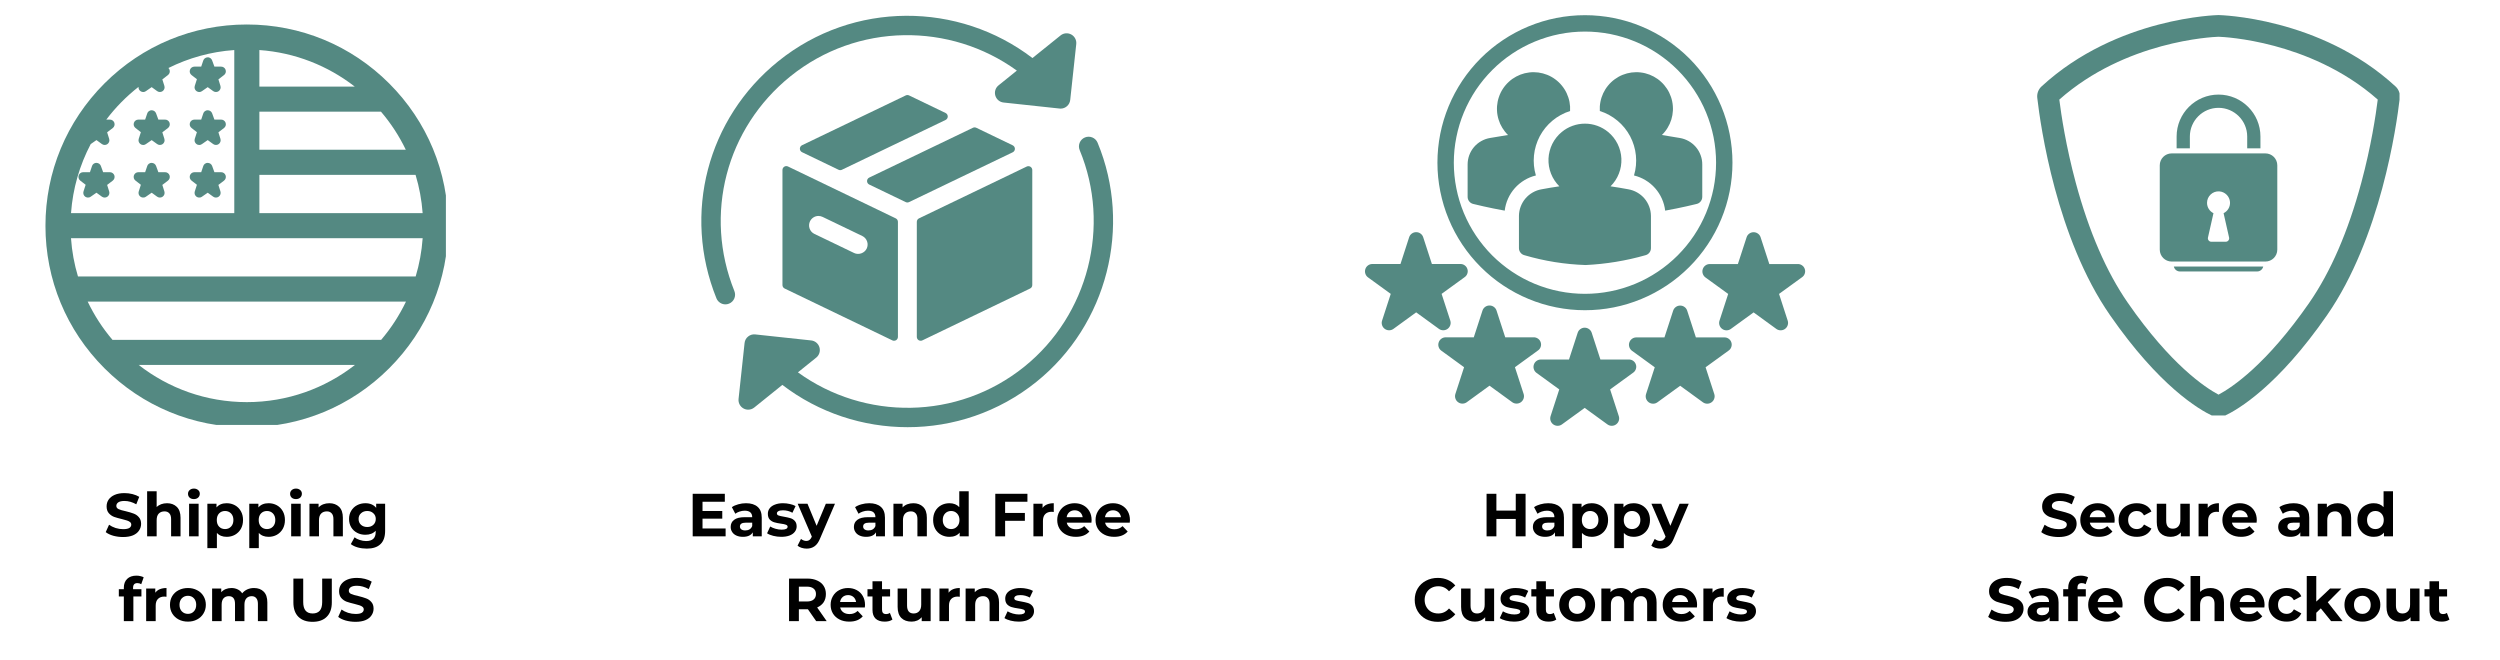 <svg version="1.0" preserveAspectRatio="xMidYMid meet" height="140" viewBox="0 0 397.5 105" zoomAndPan="magnify" width="530" xmlns:xlink="http://www.w3.org/1999/xlink" xmlns="http://www.w3.org/2000/svg"><defs><g></g><clipPath id="5ff56d50fc"><path clip-rule="nonzero" d="M 323.848 2.391 L 381.527 2.391 L 381.527 66.062 L 323.848 66.062 Z M 323.848 2.391"></path></clipPath><clipPath id="12033515fd"><path clip-rule="nonzero" d="M 217 2.391 L 287.324 2.391 L 287.324 68 L 217 68 Z M 217 2.391"></path></clipPath><clipPath id="07b0eaa23a"><path clip-rule="nonzero" d="M 7.23 3.895 L 70.898 3.895 L 70.898 67.562 L 7.23 67.562 Z M 7.23 3.895"></path></clipPath></defs><path fill-rule="nonzero" fill-opacity="1" d="M 150.344 17.965 L 144.543 15.172 C 144.379 15.09 144.18 15.09 144.012 15.172 L 127.527 23.09 C 127.312 23.191 127.18 23.41 127.18 23.645 C 127.18 23.883 127.312 24.098 127.527 24.199 L 133.328 26.992 C 133.414 27.035 133.504 27.055 133.594 27.055 C 133.688 27.055 133.777 27.035 133.863 26.992 L 150.344 19.074 C 150.559 18.973 150.695 18.754 150.695 18.52 C 150.691 18.281 150.559 18.066 150.344 17.965 Z M 150.344 17.965" fill="#548982"></path><path fill-rule="nonzero" fill-opacity="1" d="M 124.699 26.504 C 124.52 26.617 124.41 26.816 124.41 27.027 L 124.41 45.32 C 124.41 45.559 124.547 45.773 124.758 45.875 L 141.887 54.121 C 141.969 54.164 142.062 54.18 142.152 54.18 C 142.27 54.18 142.383 54.148 142.48 54.09 C 142.66 53.977 142.77 53.777 142.77 53.566 L 142.77 35.273 C 142.77 35.035 142.633 34.82 142.422 34.719 L 125.293 26.473 C 125.102 26.379 124.879 26.391 124.699 26.504 Z M 128.789 35.188 C 129.039 34.672 129.566 34.336 130.141 34.336 C 130.367 34.336 130.586 34.391 130.793 34.488 L 137.105 37.523 C 137.465 37.699 137.734 38 137.867 38.383 C 138 38.758 137.977 39.164 137.805 39.527 C 137.461 40.242 136.543 40.586 135.801 40.227 L 129.492 37.191 C 129.129 37.02 128.859 36.715 128.727 36.34 C 128.594 35.961 128.617 35.551 128.789 35.188 Z M 128.789 35.188" fill="#548982"></path><path fill-rule="nonzero" fill-opacity="1" d="M 145.773 35.273 L 145.773 53.566 C 145.773 53.777 145.883 53.977 146.062 54.09 C 146.16 54.148 146.273 54.18 146.391 54.18 C 146.48 54.18 146.574 54.164 146.656 54.121 L 163.785 45.875 C 164 45.773 164.133 45.559 164.133 45.32 L 164.133 27.039 C 164.133 26.824 164.023 26.629 163.844 26.516 C 163.668 26.402 163.441 26.391 163.25 26.48 L 146.121 34.719 C 145.906 34.82 145.773 35.039 145.773 35.273 Z M 145.773 35.273" fill="#548982"></path><path fill-rule="nonzero" fill-opacity="1" d="M 161.02 23.105 L 155.23 20.316 C 155.062 20.234 154.863 20.234 154.695 20.316 L 138.211 28.234 C 137.996 28.336 137.859 28.551 137.859 28.789 C 137.859 29.027 137.996 29.242 138.211 29.344 L 144.004 32.133 C 144.09 32.176 144.18 32.195 144.273 32.195 C 144.363 32.195 144.453 32.176 144.539 32.133 L 161.02 24.215 C 161.234 24.113 161.371 23.898 161.371 23.66 C 161.367 23.426 161.234 23.211 161.02 23.105 Z M 161.02 23.105" fill="#548982"></path><path fill-rule="nonzero" fill-opacity="1" d="M 115.34 48.395 C 115.531 48.395 115.727 48.359 115.914 48.281 C 116.703 47.965 117.086 47.066 116.766 46.277 C 111.863 34.098 115.445 20.379 125.68 12.133 C 136.316 3.566 151.117 3.57 161.68 11.227 L 158.77 13.57 C 158.281 13.961 158.082 14.605 158.258 15.203 C 158.434 15.801 158.949 16.238 159.57 16.301 L 168.469 17.258 C 168.523 17.266 168.578 17.27 168.637 17.27 C 169.41 17.27 170.078 16.684 170.164 15.895 L 171.125 7 C 171.191 6.379 170.875 5.781 170.332 5.484 C 169.781 5.184 169.113 5.242 168.625 5.637 L 164.16 9.23 C 152.461 0.281 135.715 0.094 123.75 9.734 C 112.449 18.836 108.496 33.984 113.91 47.426 C 114.152 48.027 114.73 48.395 115.34 48.395 Z M 115.34 48.395" fill="#548982"></path><path fill-rule="nonzero" fill-opacity="1" d="M 174.516 22.688 C 174.188 21.902 173.289 21.531 172.5 21.855 C 171.715 22.184 171.344 23.082 171.668 23.867 C 176.676 35.934 173.059 50.094 162.871 58.301 C 152.234 66.867 137.434 66.863 126.871 59.203 L 129.781 56.859 C 130.266 56.473 130.465 55.824 130.293 55.23 C 130.117 54.629 129.598 54.195 128.98 54.129 L 120.082 53.172 C 119.668 53.125 119.27 53.246 118.953 53.504 C 118.633 53.758 118.43 54.129 118.387 54.535 L 117.43 63.434 C 117.363 64.051 117.676 64.648 118.223 64.949 C 118.453 65.074 118.707 65.137 118.961 65.137 C 119.305 65.137 119.648 65.023 119.926 64.797 L 124.395 61.199 C 130.191 65.637 137.227 67.926 144.312 67.922 C 151.516 67.922 158.77 65.562 164.805 60.699 C 176.051 51.641 180.043 36.008 174.516 22.688 Z M 174.516 22.688" fill="#548982"></path><g clip-path="url(#5ff56d50fc)"><path fill-rule="nonzero" fill-opacity="1" d="M 375.453 29.027 C 373.355 36.816 370.566 43.254 367.156 48.164 C 360.352 57.973 354.906 61.598 352.746 62.75 C 350.59 61.598 345.145 57.977 338.336 48.164 C 334.93 43.254 332.137 36.816 330.039 29.027 C 328.484 23.254 327.734 18.246 327.43 15.836 C 337.93 6.531 351.695 5.879 352.742 5.844 C 353.238 5.859 356.867 6.031 361.629 7.305 C 366.113 8.5 372.543 10.945 378.062 15.836 C 377.758 18.246 377.012 23.254 375.453 29.027 Z M 380.891 13.746 C 368.883 2.676 352.746 2.395 352.746 2.395 C 352.746 2.395 336.609 2.676 324.602 13.746 C 324.102 14.207 323.848 14.883 323.926 15.562 C 324.445 20.07 326.969 37.832 335.504 50.129 C 343.32 61.391 349.594 65.102 351.848 66.152 C 352.418 66.418 353.074 66.418 353.645 66.152 C 355.898 65.102 362.172 61.391 369.988 50.129 C 378.523 37.832 381.047 20.07 381.566 15.562 C 381.645 14.883 381.391 14.207 380.891 13.746" fill="#548982"></path></g><path fill-rule="nonzero" fill-opacity="1" d="M 354.426 37.773 C 354.5 38.113 354.242 38.438 353.895 38.438 L 351.598 38.438 C 351.25 38.438 350.992 38.113 351.066 37.773 L 351.941 33.898 C 351.336 33.598 350.918 32.977 350.918 32.254 C 350.918 31.203 351.809 30.355 352.879 30.43 C 353.777 30.496 354.504 31.223 354.57 32.121 C 354.625 32.898 354.195 33.582 353.551 33.898 Z M 360.199 24.391 L 345.293 24.391 C 344.25 24.391 343.402 25.238 343.402 26.285 L 343.402 39.691 C 343.402 40.738 344.25 41.586 345.293 41.586 L 360.199 41.586 C 361.242 41.586 362.09 40.738 362.09 39.691 L 362.09 26.285 C 362.09 25.238 361.242 24.391 360.199 24.391" fill="#548982"></path><path fill-rule="nonzero" fill-opacity="1" d="M 348.188 21.703 C 348.188 19.191 350.234 17.145 352.746 17.145 C 355.258 17.145 357.305 19.191 357.305 21.703 L 357.305 23.59 L 359.41 23.59 L 359.41 21.703 C 359.41 18.031 356.422 15.039 352.746 15.039 C 349.07 15.039 346.082 18.031 346.082 21.703 L 346.082 23.59 L 348.188 23.59 L 348.188 21.703" fill="#548982"></path><path fill-rule="nonzero" fill-opacity="1" d="M 346.613 43.164 L 358.879 43.164 C 359.355 43.164 359.754 42.832 359.852 42.383 L 345.641 42.383 C 345.738 42.832 346.137 43.164 346.613 43.164" fill="#548982"></path><g clip-path="url(#12033515fd)"><path fill-rule="nonzero" fill-opacity="1" d="M 252.008 49.324 C 252.773 49.324 253.539 49.285 254.305 49.211 C 255.07 49.137 255.828 49.023 256.582 48.875 C 257.336 48.723 258.078 48.539 258.816 48.316 C 259.551 48.09 260.273 47.832 260.98 47.539 C 261.691 47.246 262.387 46.918 263.062 46.555 C 263.742 46.191 264.398 45.797 265.039 45.371 C 265.676 44.945 266.293 44.488 266.887 44 C 267.48 43.512 268.047 42.996 268.594 42.453 C 269.137 41.91 269.652 41.344 270.137 40.75 C 270.625 40.156 271.082 39.539 271.508 38.898 C 271.938 38.262 272.332 37.602 272.691 36.926 C 273.055 36.25 273.383 35.555 273.676 34.844 C 273.969 34.137 274.23 33.414 274.453 32.676 C 274.676 31.941 274.863 31.199 275.012 30.445 C 275.16 29.691 275.273 28.934 275.348 28.168 C 275.426 27.402 275.461 26.637 275.461 25.867 C 275.461 25.102 275.426 24.336 275.348 23.57 C 275.273 22.805 275.16 22.047 275.012 21.293 C 274.863 20.539 274.676 19.797 274.453 19.059 C 274.23 18.324 273.969 17.602 273.676 16.891 C 273.383 16.184 273.055 15.488 272.691 14.812 C 272.332 14.133 271.938 13.477 271.508 12.836 C 271.082 12.199 270.625 11.582 270.137 10.988 C 269.652 10.395 269.137 9.824 268.594 9.281 C 268.047 8.738 267.48 8.223 266.887 7.738 C 266.293 7.25 265.676 6.793 265.039 6.367 C 264.398 5.938 263.742 5.543 263.062 5.184 C 262.387 4.82 261.691 4.492 260.98 4.199 C 260.273 3.906 259.551 3.645 258.816 3.422 C 258.078 3.199 257.336 3.012 256.582 2.863 C 255.828 2.715 255.07 2.602 254.305 2.527 C 253.539 2.449 252.773 2.414 252.008 2.414 C 251.238 2.414 250.473 2.449 249.707 2.527 C 248.941 2.602 248.184 2.715 247.43 2.863 C 246.676 3.012 245.934 3.199 245.199 3.422 C 244.461 3.645 243.738 3.906 243.031 4.199 C 242.32 4.492 241.625 4.82 240.949 5.184 C 240.273 5.543 239.613 5.938 238.977 6.367 C 238.336 6.793 237.719 7.25 237.125 7.738 C 236.531 8.223 235.965 8.738 235.422 9.281 C 234.879 9.824 234.363 10.395 233.875 10.988 C 233.387 11.582 232.93 12.199 232.504 12.836 C 232.078 13.477 231.684 14.133 231.32 14.812 C 230.957 15.488 230.629 16.184 230.336 16.891 C 230.043 17.602 229.785 18.324 229.559 19.059 C 229.336 19.797 229.152 20.539 229 21.293 C 228.852 22.047 228.738 22.805 228.664 23.57 C 228.59 24.336 228.551 25.102 228.551 25.867 C 228.551 26.637 228.59 27.402 228.664 28.168 C 228.742 28.93 228.855 29.691 229.004 30.441 C 229.156 31.195 229.344 31.941 229.566 32.676 C 229.789 33.41 230.047 34.133 230.344 34.84 C 230.637 35.551 230.965 36.242 231.328 36.922 C 231.691 37.598 232.086 38.254 232.512 38.895 C 232.938 39.531 233.395 40.148 233.883 40.742 C 234.371 41.336 234.887 41.902 235.43 42.445 C 235.973 42.988 236.539 43.504 237.133 43.992 C 237.727 44.48 238.344 44.938 238.98 45.363 C 239.621 45.789 240.277 46.184 240.953 46.547 C 241.633 46.91 242.324 47.238 243.035 47.531 C 243.742 47.828 244.465 48.086 245.199 48.309 C 245.934 48.531 246.68 48.719 247.434 48.871 C 248.184 49.02 248.945 49.133 249.707 49.211 C 250.473 49.285 251.238 49.324 252.008 49.324 Z M 252.008 5.02 C 252.688 5.02 253.371 5.051 254.051 5.121 C 254.73 5.188 255.402 5.285 256.074 5.418 C 256.742 5.555 257.406 5.719 258.059 5.918 C 258.711 6.113 259.355 6.344 259.984 6.605 C 260.617 6.867 261.23 7.16 261.836 7.48 C 262.438 7.805 263.023 8.152 263.59 8.531 C 264.156 8.914 264.707 9.32 265.234 9.75 C 265.762 10.184 266.266 10.645 266.75 11.125 C 267.23 11.609 267.691 12.113 268.125 12.641 C 268.555 13.168 268.961 13.719 269.344 14.285 C 269.723 14.852 270.07 15.438 270.395 16.039 C 270.715 16.641 271.008 17.258 271.27 17.891 C 271.531 18.52 271.758 19.164 271.957 19.816 C 272.156 20.469 272.32 21.133 272.457 21.801 C 272.59 22.473 272.688 23.145 272.754 23.824 C 272.824 24.504 272.855 25.188 272.855 25.867 C 272.855 26.551 272.824 27.234 272.754 27.914 C 272.688 28.594 272.59 29.266 272.457 29.938 C 272.32 30.605 272.156 31.266 271.957 31.922 C 271.758 32.574 271.531 33.215 271.27 33.848 C 271.008 34.477 270.715 35.094 270.395 35.695 C 270.07 36.301 269.723 36.883 269.344 37.453 C 268.961 38.02 268.555 38.566 268.125 39.094 C 267.691 39.625 267.23 40.129 266.75 40.613 C 266.266 41.094 265.762 41.551 265.234 41.984 C 264.707 42.418 264.156 42.824 263.59 43.203 C 263.023 43.582 262.438 43.934 261.836 44.258 C 261.23 44.578 260.617 44.871 259.984 45.133 C 259.355 45.391 258.711 45.621 258.059 45.82 C 257.406 46.02 256.742 46.184 256.074 46.316 C 255.402 46.449 254.73 46.551 254.051 46.617 C 253.371 46.684 252.688 46.719 252.008 46.719 C 251.324 46.719 250.641 46.684 249.961 46.617 C 249.281 46.551 248.609 46.449 247.938 46.316 C 247.27 46.184 246.605 46.02 245.953 45.82 C 245.301 45.621 244.66 45.391 244.027 45.133 C 243.398 44.871 242.781 44.578 242.18 44.258 C 241.574 43.934 240.992 43.582 240.422 43.203 C 239.855 42.824 239.309 42.418 238.781 41.984 C 238.25 41.551 237.746 41.094 237.262 40.613 C 236.781 40.129 236.324 39.625 235.891 39.094 C 235.457 38.566 235.051 38.02 234.672 37.453 C 234.293 36.883 233.941 36.301 233.617 35.695 C 233.297 35.094 233.004 34.477 232.742 33.848 C 232.48 33.215 232.254 32.574 232.055 31.922 C 231.855 31.266 231.691 30.605 231.559 29.938 C 231.426 29.266 231.324 28.594 231.258 27.914 C 231.191 27.234 231.156 26.551 231.156 25.867 C 231.156 25.188 231.191 24.504 231.258 23.824 C 231.328 23.148 231.426 22.473 231.562 21.805 C 231.695 21.133 231.859 20.473 232.059 19.82 C 232.258 19.164 232.488 18.523 232.75 17.895 C 233.012 17.262 233.305 16.648 233.625 16.047 C 233.949 15.441 234.297 14.859 234.676 14.289 C 235.059 13.723 235.465 13.176 235.898 12.648 C 236.328 12.121 236.789 11.617 237.27 11.133 C 237.754 10.648 238.258 10.191 238.785 9.758 C 239.312 9.324 239.859 8.918 240.43 8.539 C 240.996 8.16 241.582 7.809 242.184 7.488 C 242.785 7.164 243.402 6.875 244.031 6.613 C 244.66 6.352 245.305 6.121 245.957 5.922 C 246.609 5.723 247.27 5.559 247.941 5.422 C 248.609 5.289 249.285 5.188 249.965 5.121 C 250.645 5.055 251.324 5.02 252.008 5.02 Z M 286.504 44.094 L 282.867 46.734 L 284.254 51.012 C 284.324 51.25 284.32 51.488 284.238 51.723 C 284.16 51.957 284.02 52.148 283.816 52.297 C 283.617 52.441 283.391 52.516 283.141 52.52 C 282.895 52.523 282.664 52.457 282.461 52.316 L 278.824 49.672 L 275.184 52.316 C 274.98 52.457 274.754 52.527 274.504 52.523 C 274.254 52.52 274.027 52.445 273.828 52.297 C 273.625 52.152 273.484 51.961 273.402 51.723 C 273.324 51.488 273.32 51.25 273.391 51.012 L 274.781 46.734 L 271.141 44.094 C 270.945 43.941 270.809 43.746 270.734 43.508 C 270.66 43.27 270.66 43.031 270.738 42.797 C 270.816 42.559 270.953 42.363 271.152 42.215 C 271.352 42.066 271.578 41.988 271.828 41.984 L 276.324 41.984 L 277.715 37.707 C 277.797 37.469 277.941 37.281 278.145 37.137 C 278.348 36.992 278.574 36.922 278.824 36.922 C 279.07 36.922 279.297 36.992 279.5 37.137 C 279.707 37.281 279.848 37.469 279.93 37.707 L 281.32 41.984 L 285.816 41.984 C 286.078 41.973 286.312 42.039 286.523 42.188 C 286.738 42.336 286.883 42.531 286.961 42.777 C 287.043 43.023 287.039 43.27 286.953 43.512 C 286.871 43.754 286.719 43.949 286.504 44.094 Z M 274.828 55.758 L 271.188 58.398 L 272.578 62.676 C 272.648 62.914 272.645 63.152 272.562 63.387 C 272.484 63.625 272.344 63.816 272.141 63.961 C 271.941 64.105 271.715 64.184 271.465 64.188 C 271.219 64.188 270.988 64.121 270.785 63.98 L 267.148 61.336 L 263.508 63.98 C 263.305 64.121 263.078 64.191 262.828 64.188 C 262.578 64.184 262.352 64.109 262.152 63.965 C 261.949 63.816 261.809 63.625 261.727 63.391 C 261.648 63.152 261.645 62.914 261.715 62.676 L 263.105 58.398 L 259.465 55.758 C 259.27 55.605 259.133 55.41 259.059 55.172 C 258.984 54.934 258.984 54.695 259.062 54.461 C 259.141 54.223 259.277 54.031 259.477 53.879 C 259.676 53.73 259.902 53.652 260.152 53.648 L 264.648 53.648 L 266.039 49.371 C 266.121 49.137 266.266 48.945 266.469 48.801 C 266.672 48.656 266.898 48.586 267.148 48.586 C 267.395 48.586 267.621 48.656 267.824 48.801 C 268.031 48.945 268.172 49.137 268.254 49.371 L 269.645 53.648 L 274.141 53.648 C 274.402 53.637 274.637 53.703 274.848 53.852 C 275.059 54 275.207 54.195 275.285 54.441 C 275.367 54.688 275.363 54.934 275.277 55.176 C 275.195 55.422 275.043 55.613 274.828 55.758 Z M 259.648 59.273 L 256.008 61.918 L 257.398 66.191 C 257.469 66.434 257.465 66.668 257.383 66.906 C 257.305 67.141 257.16 67.332 256.961 67.477 C 256.758 67.625 256.535 67.699 256.285 67.703 C 256.035 67.707 255.809 67.637 255.605 67.496 L 251.965 64.855 L 248.328 67.496 C 248.125 67.637 247.895 67.707 247.648 67.703 C 247.398 67.699 247.172 67.625 246.969 67.48 C 246.77 67.332 246.629 67.141 246.547 66.906 C 246.469 66.668 246.465 66.434 246.535 66.191 L 247.922 61.918 L 244.285 59.273 C 244.086 59.121 243.953 58.926 243.879 58.688 C 243.805 58.449 243.805 58.215 243.883 57.977 C 243.961 57.738 244.098 57.547 244.297 57.398 C 244.496 57.246 244.723 57.172 244.973 57.164 L 249.469 57.164 L 250.859 52.887 C 250.941 52.652 251.082 52.461 251.289 52.32 C 251.492 52.176 251.719 52.102 251.965 52.102 C 252.215 52.102 252.441 52.176 252.645 52.32 C 252.848 52.461 252.992 52.652 253.074 52.887 L 254.465 57.164 L 258.961 57.164 C 259.219 57.152 259.457 57.223 259.668 57.367 C 259.879 57.516 260.027 57.711 260.105 57.957 C 260.188 58.203 260.184 58.449 260.098 58.691 C 260.012 58.938 259.863 59.129 259.648 59.273 Z M 244.512 55.742 L 240.875 58.387 L 242.266 62.664 C 242.336 62.902 242.328 63.141 242.25 63.375 C 242.168 63.609 242.027 63.801 241.828 63.949 C 241.625 64.094 241.402 64.168 241.152 64.172 C 240.902 64.176 240.676 64.109 240.469 63.969 L 236.832 61.324 L 233.195 63.969 C 232.988 64.109 232.762 64.176 232.512 64.176 C 232.262 64.172 232.039 64.098 231.836 63.949 C 231.633 63.805 231.492 63.613 231.414 63.375 C 231.332 63.141 231.328 62.902 231.398 62.664 L 232.789 58.387 L 229.152 55.742 C 228.953 55.594 228.816 55.398 228.742 55.16 C 228.668 54.922 228.672 54.684 228.75 54.445 C 228.824 54.211 228.965 54.016 229.164 53.867 C 229.363 53.719 229.586 53.641 229.836 53.633 L 234.332 53.633 L 235.723 49.355 C 235.805 49.121 235.949 48.934 236.152 48.789 C 236.355 48.645 236.582 48.574 236.832 48.574 C 237.082 48.574 237.309 48.645 237.512 48.789 C 237.715 48.934 237.859 49.121 237.941 49.355 L 239.332 53.633 L 243.828 53.633 C 244.086 53.625 244.32 53.691 244.535 53.84 C 244.746 53.984 244.891 54.184 244.973 54.43 C 245.051 54.676 245.051 54.918 244.965 55.164 C 244.879 55.406 244.73 55.602 244.512 55.742 Z M 232.855 44.086 L 229.215 46.727 L 230.605 51.004 C 230.676 51.242 230.672 51.48 230.59 51.715 C 230.508 51.949 230.367 52.141 230.168 52.289 C 229.965 52.434 229.742 52.508 229.492 52.512 C 229.242 52.516 229.016 52.449 228.812 52.309 L 225.172 49.664 L 221.535 52.309 C 221.328 52.449 221.102 52.52 220.852 52.516 C 220.605 52.512 220.379 52.438 220.176 52.289 C 219.977 52.145 219.836 51.953 219.754 51.715 C 219.676 51.48 219.668 51.242 219.742 51.004 L 221.129 46.727 L 217.492 44.086 C 217.293 43.934 217.16 43.738 217.086 43.5 C 217.012 43.262 217.012 43.023 217.09 42.785 C 217.164 42.551 217.305 42.355 217.504 42.207 C 217.703 42.059 217.93 41.98 218.176 41.977 L 222.676 41.977 L 224.062 37.699 C 224.148 37.461 224.289 37.273 224.492 37.129 C 224.699 36.984 224.926 36.914 225.172 36.914 C 225.422 36.914 225.648 36.984 225.852 37.129 C 226.055 37.273 226.199 37.461 226.281 37.699 L 227.672 41.977 L 232.168 41.977 C 232.426 41.965 232.664 42.031 232.875 42.18 C 233.086 42.328 233.234 42.523 233.312 42.77 C 233.395 43.016 233.391 43.262 233.305 43.504 C 233.219 43.746 233.07 43.941 232.855 44.086 Z M 239.25 33.492 C 236.723 33.043 234.391 32.465 234.234 32.426 C 233.977 32.363 233.762 32.223 233.598 32.012 C 233.434 31.801 233.352 31.562 233.352 31.297 L 233.352 26.156 C 233.352 25.648 233.438 25.16 233.609 24.684 C 233.785 24.207 234.035 23.777 234.359 23.391 C 234.688 23.004 235.07 22.688 235.512 22.438 C 235.953 22.188 236.422 22.02 236.922 21.938 L 239.773 21.465 C 239.598 21.297 239.438 21.117 239.285 20.926 C 239.133 20.734 238.996 20.535 238.867 20.328 C 238.742 20.121 238.629 19.91 238.527 19.688 C 238.43 19.465 238.344 19.238 238.273 19.008 C 238.199 18.773 238.145 18.539 238.102 18.301 C 238.059 18.059 238.031 17.82 238.023 17.578 C 238.012 17.336 238.012 17.094 238.031 16.852 C 238.051 16.609 238.086 16.367 238.133 16.129 C 238.18 15.891 238.246 15.656 238.324 15.43 C 238.402 15.199 238.492 14.973 238.598 14.754 C 238.703 14.535 238.824 14.324 238.957 14.121 C 239.09 13.918 239.234 13.723 239.391 13.539 C 239.547 13.352 239.715 13.18 239.895 13.016 C 240.074 12.848 240.262 12.695 240.457 12.555 C 240.656 12.414 240.863 12.289 241.078 12.172 C 241.289 12.059 241.512 11.957 241.738 11.867 C 241.965 11.781 242.195 11.707 242.43 11.648 C 242.664 11.59 242.906 11.547 243.145 11.52 C 243.387 11.488 243.629 11.477 243.871 11.477 C 244.113 11.48 244.355 11.496 244.598 11.527 C 244.836 11.559 245.074 11.605 245.309 11.668 C 245.547 11.73 245.777 11.805 246 11.895 C 246.227 11.984 246.445 12.09 246.656 12.207 C 246.871 12.324 247.074 12.457 247.27 12.602 C 247.465 12.742 247.652 12.898 247.828 13.066 C 248.004 13.23 248.172 13.41 248.324 13.598 C 248.48 13.785 248.621 13.98 248.75 14.184 C 248.883 14.391 248.996 14.602 249.102 14.824 C 249.203 15.043 249.293 15.27 249.367 15.5 C 249.445 15.73 249.504 15.965 249.551 16.203 C 249.594 16.441 249.625 16.684 249.641 16.926 C 249.656 17.168 249.656 17.41 249.641 17.652 C 249.129 17.812 248.637 18.023 248.164 18.281 C 247.695 18.539 247.25 18.84 246.84 19.184 C 246.426 19.527 246.051 19.906 245.711 20.324 C 245.371 20.742 245.078 21.188 244.824 21.66 C 244.574 22.137 244.371 22.633 244.215 23.145 C 244.059 23.66 243.953 24.184 243.902 24.719 C 243.848 25.254 243.848 25.789 243.898 26.324 C 243.949 26.859 244.051 27.383 244.207 27.898 C 243.559 28.055 242.945 28.309 242.375 28.652 C 241.805 28.996 241.297 29.418 240.852 29.918 C 240.41 30.418 240.051 30.973 239.777 31.582 C 239.504 32.191 239.328 32.828 239.25 33.492 Z M 255.699 20.992 L 255.691 20.984 C 256.008 21.246 256.289 21.535 256.543 21.852 C 256.797 22.172 257.012 22.516 257.195 22.879 C 257.375 23.242 257.52 23.625 257.621 24.02 C 257.723 24.41 257.781 24.812 257.801 25.219 C 257.816 25.625 257.793 26.031 257.727 26.434 C 257.66 26.836 257.551 27.227 257.402 27.605 C 257.254 27.984 257.07 28.344 256.844 28.684 C 256.621 29.023 256.363 29.336 256.074 29.625 C 257.012 29.777 257.957 29.906 258.887 30.094 C 259.387 30.18 259.859 30.348 260.301 30.598 C 260.742 30.848 261.129 31.164 261.461 31.551 C 261.789 31.938 262.043 32.371 262.223 32.848 C 262.402 33.32 262.492 33.812 262.5 34.324 L 262.5 39.457 C 262.5 39.719 262.418 39.953 262.262 40.16 C 262.102 40.367 261.895 40.508 261.645 40.574 C 258.527 41.465 255.352 41.984 252.117 42.141 C 248.801 42.031 245.551 41.512 242.367 40.574 C 242.117 40.508 241.91 40.367 241.754 40.16 C 241.594 39.953 241.512 39.719 241.512 39.457 L 241.512 34.324 C 241.52 33.812 241.609 33.32 241.789 32.848 C 241.969 32.371 242.223 31.938 242.551 31.551 C 242.883 31.164 243.27 30.848 243.711 30.598 C 244.152 30.344 244.625 30.18 245.129 30.094 C 246.059 29.906 247 29.777 247.938 29.625 C 247.648 29.336 247.391 29.023 247.168 28.684 C 246.941 28.344 246.758 27.984 246.609 27.605 C 246.461 27.227 246.352 26.836 246.285 26.434 C 246.219 26.031 246.195 25.625 246.211 25.219 C 246.23 24.812 246.289 24.41 246.395 24.02 C 246.496 23.625 246.637 23.242 246.816 22.879 C 247 22.516 247.215 22.172 247.469 21.852 C 247.723 21.535 248.004 21.246 248.32 20.984 L 248.316 20.992 C 248.832 20.562 249.41 20.23 250.043 20.004 C 250.68 19.773 251.332 19.66 252.008 19.66 C 252.68 19.66 253.336 19.773 253.969 20.004 C 254.602 20.23 255.18 20.562 255.699 20.992 Z M 270.66 26.156 L 270.66 31.297 C 270.66 31.562 270.578 31.801 270.414 32.012 C 270.25 32.223 270.039 32.363 269.777 32.426 C 269.621 32.465 267.289 33.043 264.762 33.492 C 264.684 32.828 264.508 32.191 264.234 31.582 C 263.961 30.973 263.602 30.418 263.16 29.918 C 262.715 29.418 262.211 28.996 261.637 28.652 C 261.066 28.309 260.453 28.055 259.805 27.898 C 259.961 27.383 260.062 26.859 260.113 26.324 C 260.164 25.789 260.164 25.254 260.109 24.719 C 260.059 24.184 259.953 23.66 259.797 23.145 C 259.645 22.633 259.438 22.137 259.188 21.66 C 258.934 21.188 258.641 20.742 258.301 20.324 C 257.961 19.906 257.586 19.527 257.172 19.184 C 256.762 18.84 256.316 18.539 255.848 18.281 C 255.375 18.023 254.883 17.812 254.371 17.652 C 254.355 17.41 254.355 17.168 254.371 16.926 C 254.387 16.684 254.418 16.441 254.465 16.203 C 254.508 15.965 254.57 15.73 254.645 15.5 C 254.719 15.27 254.809 15.043 254.91 14.824 C 255.016 14.602 255.133 14.391 255.262 14.184 C 255.391 13.98 255.531 13.785 255.688 13.598 C 255.84 13.41 256.008 13.23 256.184 13.066 C 256.359 12.898 256.547 12.742 256.742 12.602 C 256.938 12.457 257.145 12.324 257.355 12.207 C 257.566 12.09 257.785 11.984 258.012 11.895 C 258.238 11.805 258.469 11.73 258.703 11.668 C 258.938 11.605 259.176 11.559 259.414 11.527 C 259.656 11.496 259.898 11.48 260.141 11.477 C 260.383 11.477 260.625 11.488 260.867 11.52 C 261.109 11.547 261.348 11.59 261.582 11.648 C 261.816 11.707 262.051 11.781 262.277 11.867 C 262.504 11.957 262.723 12.059 262.938 12.172 C 263.148 12.289 263.355 12.414 263.555 12.555 C 263.75 12.695 263.941 12.848 264.117 13.016 C 264.297 13.18 264.465 13.352 264.621 13.539 C 264.777 13.723 264.922 13.918 265.055 14.121 C 265.188 14.324 265.309 14.535 265.414 14.754 C 265.52 14.973 265.613 15.199 265.691 15.43 C 265.766 15.656 265.832 15.891 265.879 16.129 C 265.93 16.367 265.961 16.609 265.98 16.852 C 266 17.094 266.004 17.336 265.992 17.578 C 265.98 17.82 265.953 18.059 265.91 18.301 C 265.867 18.539 265.812 18.773 265.742 19.008 C 265.668 19.238 265.582 19.465 265.484 19.688 C 265.383 19.91 265.27 20.121 265.145 20.328 C 265.02 20.539 264.879 20.734 264.727 20.926 C 264.574 21.117 264.414 21.297 264.238 21.465 L 267.09 21.938 C 267.59 22.02 268.059 22.188 268.5 22.438 C 268.941 22.688 269.324 23.004 269.652 23.391 C 269.98 23.777 270.23 24.207 270.402 24.684 C 270.578 25.16 270.664 25.648 270.66 26.156 Z M 270.66 26.156" fill="#548982"></path></g><g clip-path="url(#07b0eaa23a)"><path fill-rule="nonzero" fill-opacity="1" d="M 61.883 13.27 C 55.836 7.223 47.797 3.895 39.246 3.895 C 30.691 3.895 22.652 7.223 16.605 13.27 C 10.559 19.32 7.227 27.359 7.227 35.91 C 7.227 44.465 10.559 52.504 16.605 58.551 C 22.652 64.598 30.691 67.93 39.246 67.93 C 47.797 67.93 55.836 64.598 61.883 58.551 C 67.934 52.504 71.262 44.465 71.262 35.91 C 71.262 27.359 67.934 19.32 61.883 13.27 Z M 60.602 54.039 L 17.887 54.039 C 16.324 52.199 14.992 50.156 13.941 47.953 L 64.551 47.953 C 63.496 50.156 62.168 52.199 60.602 54.039 Z M 12.398 43.961 C 11.812 42.012 11.434 39.977 11.289 37.875 L 67.203 37.875 C 67.055 39.977 66.676 42.012 66.09 43.961 Z M 41.242 17.758 L 60.578 17.758 C 62.141 19.59 63.469 21.621 64.523 23.809 L 41.242 23.809 Z M 41.242 13.766 L 41.242 7.957 C 46.93 8.359 52.152 10.465 56.402 13.766 Z M 41.242 27.801 L 66.074 27.801 C 66.664 29.75 67.047 31.785 67.199 33.887 L 41.242 33.887 Z M 22.027 13.812 C 22 14.074 22.109 14.332 22.332 14.488 C 22.48 14.594 22.629 14.633 22.766 14.633 C 22.949 14.633 23.105 14.562 23.199 14.492 L 24.117 13.855 L 24.988 14.488 C 25.246 14.676 25.598 14.68 25.863 14.488 C 26.125 14.301 26.234 13.969 26.137 13.66 L 25.812 12.621 L 26.707 11.934 C 26.961 11.742 27.062 11.406 26.961 11.102 C 26.922 10.992 26.859 10.895 26.781 10.812 C 29.973 9.223 33.512 8.219 37.25 7.957 L 37.25 33.887 L 11.293 33.887 C 11.574 29.949 12.676 26.234 14.422 22.91 L 15.336 22.273 L 16.207 22.906 C 16.469 23.098 16.82 23.098 17.082 22.91 C 17.344 22.723 17.457 22.387 17.359 22.078 L 17.035 21.039 L 17.93 20.355 C 18.184 20.16 18.285 19.824 18.184 19.52 C 18.078 19.219 17.793 19.016 17.477 19.016 L 16.902 19.016 C 18.375 17.066 20.102 15.316 22.027 13.812 Z M 22.051 58.027 L 56.438 58.027 C 51.688 61.73 45.719 63.938 39.246 63.938 C 32.77 63.938 26.801 61.73 22.051 58.027 Z M 30.203 27.883 C 30.309 27.582 30.59 27.379 30.91 27.379 L 31.992 27.379 L 32.316 26.414 C 32.391 26.156 32.645 25.891 33.039 25.898 C 33.352 25.906 33.625 26.098 33.73 26.387 L 34.09 27.379 L 35.164 27.379 C 35.484 27.379 35.77 27.582 35.871 27.887 C 35.977 28.191 35.875 28.523 35.621 28.719 L 34.723 29.402 L 35.051 30.445 C 35.145 30.754 35.035 31.086 34.773 31.273 C 34.645 31.367 34.488 31.414 34.336 31.414 C 34.184 31.414 34.027 31.367 33.898 31.273 L 33.027 30.641 L 32.105 31.281 C 31.758 31.523 31.395 31.387 31.234 31.27 C 30.98 31.078 30.871 30.746 30.969 30.441 L 31.309 29.379 L 30.453 28.715 C 30.199 28.523 30.102 28.188 30.203 27.883 Z M 35.617 20.355 L 34.727 21.039 L 35.051 22.078 C 35.145 22.387 35.035 22.723 34.773 22.91 C 34.512 23.098 34.16 23.098 33.898 22.906 L 33.027 22.273 L 32.105 22.914 C 31.965 23.016 31.816 23.055 31.68 23.055 C 31.5 23.055 31.336 22.988 31.223 22.895 C 30.977 22.703 30.871 22.375 30.969 22.074 L 31.309 21.016 L 30.453 20.352 C 30.199 20.156 30.102 19.82 30.203 19.52 C 30.305 19.219 30.59 19.016 30.91 19.016 L 31.992 19.016 L 32.316 18.051 C 32.387 17.805 32.629 17.543 33.016 17.531 C 33.332 17.527 33.621 17.719 33.73 18.023 L 34.09 19.016 L 35.164 19.016 C 35.484 19.016 35.77 19.219 35.871 19.52 C 35.977 19.824 35.875 20.16 35.617 20.355 Z M 30.203 11.102 C 30.309 10.797 30.59 10.594 30.91 10.594 L 31.992 10.594 L 32.32 9.621 C 32.418 9.328 32.688 9.129 33.004 9.113 C 33.383 9.094 33.645 9.355 33.73 9.609 L 34.09 10.594 L 35.164 10.594 C 35.484 10.594 35.77 10.797 35.871 11.102 C 35.977 11.406 35.875 11.742 35.617 11.934 L 34.727 12.621 L 35.051 13.66 C 35.145 13.969 35.035 14.301 34.773 14.492 C 34.512 14.68 34.16 14.676 33.898 14.488 L 33.027 13.855 L 32.113 14.492 C 32.02 14.562 31.859 14.633 31.676 14.633 C 31.543 14.633 31.391 14.594 31.242 14.488 C 30.98 14.305 30.867 13.969 30.969 13.656 L 31.309 12.594 L 30.453 11.934 C 30.199 11.738 30.102 11.402 30.203 11.102 Z M 21.293 27.883 C 21.395 27.582 21.68 27.379 22 27.379 L 23.078 27.379 L 23.406 26.414 C 23.48 26.156 23.734 25.891 24.125 25.898 C 24.441 25.906 24.711 26.098 24.816 26.387 L 25.18 27.379 L 26.254 27.379 C 26.574 27.379 26.859 27.582 26.961 27.887 C 27.062 28.191 26.961 28.523 26.707 28.719 L 25.812 29.402 L 26.137 30.445 C 26.234 30.754 26.125 31.086 25.863 31.273 C 25.73 31.367 25.578 31.414 25.426 31.414 C 25.27 31.414 25.117 31.367 24.984 31.273 L 24.117 30.641 L 23.195 31.281 C 22.848 31.523 22.484 31.387 22.324 31.27 C 22.066 31.078 21.961 30.746 22.059 30.441 L 22.398 29.379 L 21.543 28.715 C 21.289 28.523 21.188 28.188 21.293 27.883 Z M 21.293 19.52 C 21.395 19.219 21.68 19.016 22 19.016 L 23.078 19.016 L 23.406 18.051 C 23.473 17.805 23.719 17.543 24.105 17.531 C 24.418 17.527 24.707 17.719 24.816 18.023 L 25.18 19.016 L 26.254 19.016 C 26.574 19.016 26.855 19.219 26.961 19.52 C 27.062 19.824 26.961 20.16 26.707 20.355 L 25.812 21.039 L 26.137 22.078 C 26.234 22.387 26.125 22.723 25.859 22.91 C 25.598 23.098 25.246 23.098 24.988 22.906 L 24.117 22.277 L 23.195 22.914 C 23.055 23.016 22.906 23.055 22.766 23.055 C 22.59 23.055 22.426 22.988 22.312 22.895 C 22.062 22.703 21.961 22.375 22.059 22.074 L 22.398 21.016 L 21.543 20.352 C 21.289 20.156 21.188 19.82 21.293 19.52 Z M 18.184 27.887 C 18.285 28.191 18.184 28.523 17.93 28.719 L 17.035 29.402 L 17.359 30.445 C 17.457 30.754 17.344 31.086 17.082 31.273 C 16.953 31.367 16.801 31.414 16.648 31.414 C 16.492 31.414 16.34 31.367 16.207 31.273 L 15.336 30.641 L 14.414 31.281 C 14.066 31.523 13.703 31.387 13.543 31.27 C 13.289 31.078 13.18 30.746 13.277 30.441 L 13.617 29.379 L 12.762 28.719 C 12.508 28.523 12.41 28.188 12.512 27.883 C 12.617 27.582 12.898 27.379 13.219 27.379 L 14.301 27.379 L 14.625 26.414 C 14.699 26.16 14.945 25.898 15.324 25.898 C 15.332 25.898 15.34 25.898 15.348 25.898 C 15.66 25.906 15.934 26.098 16.039 26.387 L 16.398 27.379 L 17.473 27.379 C 17.793 27.379 18.078 27.582 18.184 27.887 Z M 18.184 27.887" fill="#548982"></path></g><g fill-opacity="1" fill="#000000"><g transform="translate(16.544, 85.278)"><g><path d="M 3.016 0.109 C 2.484 0.109 1.969 0.039 1.469 -0.094 C 0.969 -0.238 0.566 -0.43 0.266 -0.672 L 0.797 -1.844 C 1.086 -1.633 1.43 -1.461 1.828 -1.328 C 2.234 -1.203 2.633 -1.141 3.031 -1.141 C 3.477 -1.141 3.805 -1.203 4.016 -1.328 C 4.223 -1.461 4.328 -1.641 4.328 -1.859 C 4.328 -2.023 4.266 -2.16 4.141 -2.266 C 4.016 -2.367 3.852 -2.453 3.656 -2.516 C 3.469 -2.578 3.207 -2.648 2.875 -2.734 C 2.352 -2.859 1.926 -2.977 1.594 -3.094 C 1.27 -3.219 0.988 -3.414 0.75 -3.688 C 0.52 -3.957 0.406 -4.316 0.406 -4.766 C 0.406 -5.16 0.508 -5.516 0.719 -5.828 C 0.938 -6.148 1.258 -6.406 1.688 -6.594 C 2.113 -6.781 2.633 -6.875 3.25 -6.875 C 3.688 -6.875 4.109 -6.82 4.516 -6.719 C 4.93 -6.613 5.289 -6.469 5.594 -6.281 L 5.125 -5.094 C 4.5 -5.445 3.875 -5.625 3.25 -5.625 C 2.812 -5.625 2.484 -5.551 2.266 -5.406 C 2.055 -5.258 1.953 -5.07 1.953 -4.844 C 1.953 -4.613 2.07 -4.441 2.312 -4.328 C 2.562 -4.211 2.93 -4.102 3.422 -4 C 3.941 -3.875 4.363 -3.75 4.688 -3.625 C 5.02 -3.508 5.301 -3.316 5.531 -3.047 C 5.77 -2.785 5.891 -2.43 5.891 -1.984 C 5.891 -1.598 5.781 -1.242 5.562 -0.922 C 5.352 -0.598 5.031 -0.344 4.594 -0.156 C 4.164 0.02 3.641 0.109 3.016 0.109 Z M 3.016 0.109"></path></g></g></g><g fill-opacity="1" fill="#000000"><g transform="translate(22.705, 85.278)"><g><path d="M 3.859 -5.266 C 4.492 -5.266 5.008 -5.07 5.406 -4.688 C 5.801 -4.301 6 -3.727 6 -2.969 L 6 0 L 4.5 0 L 4.5 -2.75 C 4.5 -3.156 4.406 -3.457 4.219 -3.656 C 4.039 -3.863 3.785 -3.969 3.453 -3.969 C 3.066 -3.969 2.758 -3.848 2.531 -3.609 C 2.312 -3.379 2.203 -3.031 2.203 -2.562 L 2.203 0 L 0.688 0 L 0.688 -7.172 L 2.203 -7.172 L 2.203 -4.656 C 2.398 -4.852 2.641 -5.004 2.922 -5.109 C 3.203 -5.211 3.516 -5.266 3.859 -5.266 Z M 3.859 -5.266"></path></g></g></g><g fill-opacity="1" fill="#000000"><g transform="translate(29.377, 85.278)"><g><path d="M 0.688 -5.188 L 2.203 -5.188 L 2.203 0 L 0.688 0 Z M 1.453 -5.922 C 1.172 -5.922 0.941 -6 0.766 -6.156 C 0.598 -6.32 0.516 -6.523 0.516 -6.766 C 0.516 -6.992 0.598 -7.188 0.766 -7.344 C 0.941 -7.508 1.172 -7.594 1.453 -7.594 C 1.723 -7.594 1.945 -7.516 2.125 -7.359 C 2.301 -7.211 2.391 -7.02 2.391 -6.781 C 2.391 -6.531 2.301 -6.32 2.125 -6.156 C 1.945 -6 1.723 -5.922 1.453 -5.922 Z M 1.453 -5.922"></path></g></g></g><g fill-opacity="1" fill="#000000"><g transform="translate(32.283, 85.278)"><g><path d="M 3.766 -5.266 C 4.242 -5.266 4.68 -5.156 5.078 -4.938 C 5.473 -4.719 5.785 -4.406 6.016 -4 C 6.242 -3.602 6.359 -3.133 6.359 -2.594 C 6.359 -2.062 6.242 -1.594 6.016 -1.188 C 5.785 -0.789 5.473 -0.477 5.078 -0.25 C 4.68 -0.031 4.242 0.078 3.766 0.078 C 3.098 0.078 2.578 -0.129 2.203 -0.547 L 2.203 1.875 L 0.688 1.875 L 0.688 -5.188 L 2.141 -5.188 L 2.141 -4.594 C 2.504 -5.039 3.047 -5.266 3.766 -5.266 Z M 3.5 -1.156 C 3.883 -1.156 4.203 -1.285 4.453 -1.547 C 4.703 -1.805 4.828 -2.156 4.828 -2.594 C 4.828 -3.031 4.703 -3.379 4.453 -3.641 C 4.203 -3.898 3.883 -4.031 3.5 -4.031 C 3.113 -4.031 2.797 -3.898 2.547 -3.641 C 2.305 -3.379 2.188 -3.031 2.188 -2.594 C 2.188 -2.156 2.305 -1.805 2.547 -1.547 C 2.797 -1.285 3.113 -1.156 3.5 -1.156 Z M 3.5 -1.156"></path></g></g></g><g fill-opacity="1" fill="#000000"><g transform="translate(38.946, 85.278)"><g><path d="M 3.766 -5.266 C 4.242 -5.266 4.68 -5.156 5.078 -4.938 C 5.473 -4.719 5.785 -4.406 6.016 -4 C 6.242 -3.602 6.359 -3.133 6.359 -2.594 C 6.359 -2.062 6.242 -1.594 6.016 -1.188 C 5.785 -0.789 5.473 -0.477 5.078 -0.25 C 4.68 -0.031 4.242 0.078 3.766 0.078 C 3.098 0.078 2.578 -0.129 2.203 -0.547 L 2.203 1.875 L 0.688 1.875 L 0.688 -5.188 L 2.141 -5.188 L 2.141 -4.594 C 2.504 -5.039 3.047 -5.266 3.766 -5.266 Z M 3.5 -1.156 C 3.883 -1.156 4.203 -1.285 4.453 -1.547 C 4.703 -1.805 4.828 -2.156 4.828 -2.594 C 4.828 -3.031 4.703 -3.379 4.453 -3.641 C 4.203 -3.898 3.883 -4.031 3.5 -4.031 C 3.113 -4.031 2.797 -3.898 2.547 -3.641 C 2.305 -3.379 2.188 -3.031 2.188 -2.594 C 2.188 -2.156 2.305 -1.805 2.547 -1.547 C 2.797 -1.285 3.113 -1.156 3.5 -1.156 Z M 3.5 -1.156"></path></g></g></g><g fill-opacity="1" fill="#000000"><g transform="translate(45.608, 85.278)"><g><path d="M 0.688 -5.188 L 2.203 -5.188 L 2.203 0 L 0.688 0 Z M 1.453 -5.922 C 1.172 -5.922 0.941 -6 0.766 -6.156 C 0.598 -6.32 0.516 -6.523 0.516 -6.766 C 0.516 -6.992 0.598 -7.188 0.766 -7.344 C 0.941 -7.508 1.172 -7.594 1.453 -7.594 C 1.723 -7.594 1.945 -7.516 2.125 -7.359 C 2.301 -7.211 2.391 -7.02 2.391 -6.781 C 2.391 -6.531 2.301 -6.32 2.125 -6.156 C 1.945 -6 1.723 -5.922 1.453 -5.922 Z M 1.453 -5.922"></path></g></g></g><g fill-opacity="1" fill="#000000"><g transform="translate(48.515, 85.278)"><g><path d="M 3.859 -5.266 C 4.492 -5.266 5.008 -5.07 5.406 -4.688 C 5.801 -4.301 6 -3.727 6 -2.969 L 6 0 L 4.5 0 L 4.5 -2.75 C 4.5 -3.156 4.406 -3.457 4.219 -3.656 C 4.039 -3.863 3.785 -3.969 3.453 -3.969 C 3.066 -3.969 2.758 -3.848 2.531 -3.609 C 2.312 -3.379 2.203 -3.031 2.203 -2.562 L 2.203 0 L 0.688 0 L 0.688 -5.188 L 2.141 -5.188 L 2.141 -4.594 C 2.336 -4.812 2.582 -4.977 2.875 -5.094 C 3.176 -5.207 3.504 -5.266 3.859 -5.266 Z M 3.859 -5.266"></path></g></g></g><g fill-opacity="1" fill="#000000"><g transform="translate(55.187, 85.278)"><g><path d="M 6.047 -5.188 L 6.047 -0.875 C 6.047 0.082 5.797 0.789 5.297 1.25 C 4.805 1.719 4.086 1.953 3.141 1.953 C 2.641 1.953 2.16 1.891 1.703 1.766 C 1.254 1.641 0.883 1.461 0.594 1.234 L 1.188 0.156 C 1.406 0.332 1.68 0.473 2.016 0.578 C 2.348 0.691 2.68 0.75 3.016 0.75 C 3.535 0.75 3.922 0.629 4.172 0.391 C 4.422 0.148 4.547 -0.203 4.547 -0.672 L 4.547 -0.891 C 4.148 -0.461 3.602 -0.25 2.906 -0.25 C 2.426 -0.25 1.988 -0.352 1.594 -0.562 C 1.195 -0.77 0.883 -1.062 0.656 -1.438 C 0.426 -1.82 0.312 -2.266 0.312 -2.766 C 0.312 -3.254 0.426 -3.688 0.656 -4.062 C 0.883 -4.445 1.195 -4.742 1.594 -4.953 C 1.988 -5.16 2.426 -5.266 2.906 -5.266 C 3.656 -5.266 4.227 -5.02 4.625 -4.531 L 4.625 -5.188 Z M 3.203 -1.484 C 3.598 -1.484 3.922 -1.598 4.172 -1.828 C 4.43 -2.066 4.562 -2.379 4.562 -2.766 C 4.562 -3.141 4.43 -3.441 4.172 -3.672 C 3.922 -3.91 3.598 -4.031 3.203 -4.031 C 2.805 -4.031 2.477 -3.91 2.219 -3.672 C 1.957 -3.441 1.828 -3.141 1.828 -2.766 C 1.828 -2.379 1.957 -2.066 2.219 -1.828 C 2.477 -1.598 2.805 -1.484 3.203 -1.484 Z M 3.203 -1.484"></path></g></g></g><g fill-opacity="1" fill="#000000"><g transform="translate(18.815, 98.761)"><g><path d="M 2.344 -5.078 L 3.672 -5.078 L 3.672 -3.922 L 2.391 -3.922 L 2.391 0 L 0.875 0 L 0.875 -3.922 L 0.078 -3.922 L 0.078 -5.078 L 0.875 -5.078 L 0.875 -5.312 C 0.875 -5.906 1.051 -6.375 1.406 -6.719 C 1.758 -7.062 2.254 -7.234 2.891 -7.234 C 3.109 -7.234 3.316 -7.207 3.516 -7.156 C 3.723 -7.113 3.895 -7.051 4.031 -6.969 L 3.641 -5.875 C 3.461 -5.988 3.258 -6.047 3.031 -6.047 C 2.57 -6.047 2.344 -5.797 2.344 -5.297 Z M 2.344 -5.078"></path></g></g></g><g fill-opacity="1" fill="#000000"><g transform="translate(22.552, 98.761)"><g><path d="M 2.141 -4.516 C 2.316 -4.766 2.555 -4.953 2.859 -5.078 C 3.172 -5.203 3.523 -5.266 3.922 -5.266 L 3.922 -3.875 C 3.754 -3.895 3.641 -3.906 3.578 -3.906 C 3.148 -3.906 2.812 -3.781 2.562 -3.531 C 2.32 -3.289 2.203 -2.93 2.203 -2.453 L 2.203 0 L 0.688 0 L 0.688 -5.188 L 2.141 -5.188 Z M 2.141 -4.516"></path></g></g></g><g fill-opacity="1" fill="#000000"><g transform="translate(26.713, 98.761)"><g><path d="M 3.172 0.078 C 2.617 0.078 2.125 -0.035 1.688 -0.266 C 1.258 -0.492 0.922 -0.812 0.672 -1.219 C 0.43 -1.625 0.312 -2.082 0.312 -2.594 C 0.312 -3.113 0.43 -3.578 0.672 -3.984 C 0.922 -4.391 1.258 -4.703 1.688 -4.922 C 2.125 -5.148 2.617 -5.266 3.172 -5.266 C 3.711 -5.266 4.195 -5.148 4.625 -4.922 C 5.062 -4.703 5.398 -4.391 5.641 -3.984 C 5.891 -3.578 6.016 -3.113 6.016 -2.594 C 6.016 -2.082 5.891 -1.625 5.641 -1.219 C 5.398 -0.812 5.062 -0.492 4.625 -0.266 C 4.195 -0.035 3.711 0.078 3.172 0.078 Z M 3.172 -1.156 C 3.555 -1.156 3.867 -1.285 4.109 -1.547 C 4.359 -1.805 4.484 -2.156 4.484 -2.594 C 4.484 -3.031 4.359 -3.379 4.109 -3.641 C 3.867 -3.898 3.555 -4.031 3.172 -4.031 C 2.785 -4.031 2.461 -3.898 2.203 -3.641 C 1.953 -3.379 1.828 -3.031 1.828 -2.594 C 1.828 -2.156 1.953 -1.805 2.203 -1.547 C 2.461 -1.285 2.785 -1.156 3.172 -1.156 Z M 3.172 -1.156"></path></g></g></g><g fill-opacity="1" fill="#000000"><g transform="translate(33.038, 98.761)"><g><path d="M 7.344 -5.266 C 8 -5.266 8.516 -5.07 8.891 -4.688 C 9.273 -4.312 9.469 -3.738 9.469 -2.969 L 9.469 0 L 7.969 0 L 7.969 -2.75 C 7.969 -3.156 7.879 -3.457 7.703 -3.656 C 7.535 -3.863 7.297 -3.969 6.984 -3.969 C 6.629 -3.969 6.348 -3.852 6.141 -3.625 C 5.93 -3.395 5.828 -3.055 5.828 -2.609 L 5.828 0 L 4.328 0 L 4.328 -2.75 C 4.328 -3.562 4 -3.969 3.344 -3.969 C 2.988 -3.969 2.707 -3.852 2.5 -3.625 C 2.301 -3.395 2.203 -3.055 2.203 -2.609 L 2.203 0 L 0.688 0 L 0.688 -5.188 L 2.141 -5.188 L 2.141 -4.594 C 2.328 -4.812 2.562 -4.977 2.844 -5.094 C 3.125 -5.207 3.43 -5.266 3.766 -5.266 C 4.129 -5.266 4.457 -5.191 4.75 -5.047 C 5.051 -4.91 5.289 -4.703 5.469 -4.422 C 5.688 -4.691 5.957 -4.898 6.281 -5.047 C 6.602 -5.191 6.957 -5.266 7.344 -5.266 Z M 7.344 -5.266"></path></g></g></g><g fill-opacity="1" fill="#000000"><g transform="translate(43.167, 98.761)"><g></g></g></g><g fill-opacity="1" fill="#000000"><g transform="translate(45.899, 98.761)"><g><path d="M 3.797 0.109 C 2.836 0.109 2.086 -0.156 1.547 -0.688 C 1.016 -1.219 0.75 -1.977 0.75 -2.969 L 0.75 -6.766 L 2.312 -6.766 L 2.312 -3.031 C 2.312 -1.82 2.812 -1.219 3.812 -1.219 C 4.301 -1.219 4.676 -1.363 4.938 -1.656 C 5.195 -1.945 5.328 -2.406 5.328 -3.031 L 5.328 -6.766 L 6.859 -6.766 L 6.859 -2.969 C 6.859 -1.977 6.586 -1.219 6.047 -0.688 C 5.516 -0.156 4.766 0.109 3.797 0.109 Z M 3.797 0.109"></path></g></g></g><g fill-opacity="1" fill="#000000"><g transform="translate(53.508, 98.761)"><g><path d="M 3.016 0.109 C 2.484 0.109 1.969 0.039 1.469 -0.094 C 0.969 -0.238 0.566 -0.43 0.266 -0.672 L 0.797 -1.844 C 1.086 -1.633 1.43 -1.461 1.828 -1.328 C 2.234 -1.203 2.633 -1.141 3.031 -1.141 C 3.477 -1.141 3.805 -1.203 4.016 -1.328 C 4.223 -1.461 4.328 -1.641 4.328 -1.859 C 4.328 -2.023 4.266 -2.16 4.141 -2.266 C 4.016 -2.367 3.852 -2.453 3.656 -2.516 C 3.469 -2.578 3.207 -2.648 2.875 -2.734 C 2.352 -2.859 1.926 -2.977 1.594 -3.094 C 1.27 -3.219 0.988 -3.414 0.75 -3.688 C 0.52 -3.957 0.406 -4.316 0.406 -4.766 C 0.406 -5.16 0.508 -5.516 0.719 -5.828 C 0.938 -6.148 1.258 -6.406 1.688 -6.594 C 2.113 -6.781 2.633 -6.875 3.25 -6.875 C 3.688 -6.875 4.109 -6.82 4.516 -6.719 C 4.93 -6.613 5.289 -6.469 5.594 -6.281 L 5.125 -5.094 C 4.5 -5.445 3.875 -5.625 3.25 -5.625 C 2.812 -5.625 2.484 -5.551 2.266 -5.406 C 2.055 -5.258 1.953 -5.07 1.953 -4.844 C 1.953 -4.613 2.07 -4.441 2.312 -4.328 C 2.562 -4.211 2.93 -4.102 3.422 -4 C 3.941 -3.875 4.363 -3.75 4.688 -3.625 C 5.02 -3.508 5.301 -3.316 5.531 -3.047 C 5.77 -2.785 5.891 -2.43 5.891 -1.984 C 5.891 -1.598 5.781 -1.242 5.562 -0.922 C 5.352 -0.598 5.031 -0.344 4.594 -0.156 C 4.164 0.02 3.641 0.109 3.016 0.109 Z M 3.016 0.109"></path></g></g></g><g fill-opacity="1" fill="#000000"><g transform="translate(109.341, 85.278)"><g><path d="M 6.031 -1.25 L 6.031 0 L 0.797 0 L 0.797 -6.766 L 5.906 -6.766 L 5.906 -5.5 L 2.359 -5.5 L 2.359 -4.031 L 5.5 -4.031 L 5.5 -2.812 L 2.359 -2.812 L 2.359 -1.25 Z M 6.031 -1.25"></path></g></g></g><g fill-opacity="1" fill="#000000"><g transform="translate(115.82, 85.278)"><g><path d="M 2.797 -5.266 C 3.598 -5.266 4.211 -5.07 4.641 -4.688 C 5.078 -4.312 5.297 -3.738 5.297 -2.969 L 5.297 0 L 3.875 0 L 3.875 -0.641 C 3.594 -0.16 3.066 0.078 2.297 0.078 C 1.898 0.078 1.555 0.008 1.266 -0.125 C 0.973 -0.258 0.75 -0.445 0.594 -0.688 C 0.438 -0.926 0.359 -1.195 0.359 -1.5 C 0.359 -1.977 0.539 -2.352 0.906 -2.625 C 1.27 -2.906 1.832 -3.047 2.594 -3.047 L 3.781 -3.047 C 3.781 -3.379 3.68 -3.633 3.484 -3.812 C 3.285 -3.988 2.988 -4.078 2.594 -4.078 C 2.312 -4.078 2.035 -4.031 1.766 -3.938 C 1.504 -3.852 1.281 -3.738 1.094 -3.594 L 0.547 -4.641 C 0.828 -4.836 1.164 -4.988 1.562 -5.094 C 1.957 -5.207 2.367 -5.266 2.797 -5.266 Z M 2.672 -0.938 C 2.93 -0.938 3.16 -0.992 3.359 -1.109 C 3.555 -1.234 3.695 -1.41 3.781 -1.641 L 3.781 -2.172 L 2.75 -2.172 C 2.133 -2.172 1.828 -1.969 1.828 -1.562 C 1.828 -1.375 1.898 -1.223 2.047 -1.109 C 2.203 -0.992 2.41 -0.938 2.672 -0.938 Z M 2.672 -0.938"></path></g></g></g><g fill-opacity="1" fill="#000000"><g transform="translate(121.777, 85.278)"><g><path d="M 2.438 0.078 C 2.008 0.078 1.586 0.023 1.172 -0.078 C 0.766 -0.18 0.438 -0.316 0.188 -0.484 L 0.688 -1.562 C 0.926 -1.414 1.207 -1.297 1.531 -1.203 C 1.863 -1.109 2.188 -1.062 2.5 -1.062 C 3.133 -1.062 3.453 -1.219 3.453 -1.531 C 3.453 -1.676 3.363 -1.781 3.188 -1.844 C 3.02 -1.914 2.754 -1.973 2.391 -2.016 C 1.961 -2.078 1.609 -2.148 1.328 -2.234 C 1.055 -2.316 0.816 -2.461 0.609 -2.672 C 0.41 -2.891 0.312 -3.195 0.312 -3.594 C 0.312 -3.914 0.406 -4.203 0.594 -4.453 C 0.789 -4.711 1.07 -4.91 1.438 -5.047 C 1.801 -5.191 2.227 -5.266 2.719 -5.266 C 3.094 -5.266 3.457 -5.223 3.812 -5.141 C 4.176 -5.066 4.477 -4.957 4.719 -4.812 L 4.219 -3.75 C 3.758 -4.008 3.258 -4.141 2.719 -4.141 C 2.395 -4.141 2.148 -4.094 1.984 -4 C 1.828 -3.906 1.75 -3.789 1.75 -3.656 C 1.75 -3.488 1.836 -3.375 2.016 -3.312 C 2.191 -3.25 2.469 -3.188 2.844 -3.125 C 3.27 -3.051 3.617 -2.973 3.891 -2.891 C 4.16 -2.816 4.395 -2.672 4.594 -2.453 C 4.789 -2.242 4.891 -1.953 4.891 -1.578 C 4.891 -1.254 4.789 -0.969 4.594 -0.719 C 4.406 -0.469 4.125 -0.27 3.75 -0.125 C 3.383 0.008 2.945 0.078 2.438 0.078 Z M 2.438 0.078"></path></g></g></g><g fill-opacity="1" fill="#000000"><g transform="translate(126.905, 85.278)"><g><path d="M 5.859 -5.188 L 3.5 0.312 C 3.258 0.914 2.961 1.336 2.609 1.578 C 2.266 1.828 1.848 1.953 1.359 1.953 C 1.086 1.953 0.816 1.91 0.547 1.828 C 0.285 1.742 0.07 1.629 -0.094 1.484 L 0.453 0.406 C 0.566 0.508 0.695 0.586 0.844 0.641 C 1 0.703 1.148 0.734 1.297 0.734 C 1.504 0.734 1.672 0.68 1.797 0.578 C 1.93 0.484 2.051 0.32 2.156 0.094 L 2.172 0.031 L -0.078 -5.188 L 1.484 -5.188 L 2.938 -1.672 L 4.406 -5.188 Z M 5.859 -5.188"></path></g></g></g><g fill-opacity="1" fill="#000000"><g transform="translate(132.679, 85.278)"><g></g></g></g><g fill-opacity="1" fill="#000000"><g transform="translate(135.411, 85.278)"><g><path d="M 2.797 -5.266 C 3.598 -5.266 4.211 -5.07 4.641 -4.688 C 5.078 -4.312 5.297 -3.738 5.297 -2.969 L 5.297 0 L 3.875 0 L 3.875 -0.641 C 3.594 -0.16 3.066 0.078 2.297 0.078 C 1.898 0.078 1.555 0.008 1.266 -0.125 C 0.973 -0.258 0.75 -0.445 0.594 -0.688 C 0.438 -0.926 0.359 -1.195 0.359 -1.5 C 0.359 -1.977 0.539 -2.352 0.906 -2.625 C 1.27 -2.906 1.832 -3.047 2.594 -3.047 L 3.781 -3.047 C 3.781 -3.379 3.68 -3.633 3.484 -3.812 C 3.285 -3.988 2.988 -4.078 2.594 -4.078 C 2.312 -4.078 2.035 -4.031 1.766 -3.938 C 1.504 -3.852 1.281 -3.738 1.094 -3.594 L 0.547 -4.641 C 0.828 -4.836 1.164 -4.988 1.562 -5.094 C 1.957 -5.207 2.367 -5.266 2.797 -5.266 Z M 2.672 -0.938 C 2.93 -0.938 3.16 -0.992 3.359 -1.109 C 3.555 -1.234 3.695 -1.41 3.781 -1.641 L 3.781 -2.172 L 2.75 -2.172 C 2.133 -2.172 1.828 -1.969 1.828 -1.562 C 1.828 -1.375 1.898 -1.223 2.047 -1.109 C 2.203 -0.992 2.41 -0.938 2.672 -0.938 Z M 2.672 -0.938"></path></g></g></g><g fill-opacity="1" fill="#000000"><g transform="translate(141.369, 85.278)"><g><path d="M 3.859 -5.266 C 4.492 -5.266 5.008 -5.07 5.406 -4.688 C 5.801 -4.301 6 -3.727 6 -2.969 L 6 0 L 4.5 0 L 4.5 -2.75 C 4.5 -3.156 4.406 -3.457 4.219 -3.656 C 4.039 -3.863 3.785 -3.969 3.453 -3.969 C 3.066 -3.969 2.758 -3.848 2.531 -3.609 C 2.312 -3.379 2.203 -3.031 2.203 -2.562 L 2.203 0 L 0.688 0 L 0.688 -5.188 L 2.141 -5.188 L 2.141 -4.594 C 2.336 -4.812 2.582 -4.977 2.875 -5.094 C 3.176 -5.207 3.504 -5.266 3.859 -5.266 Z M 3.859 -5.266"></path></g></g></g><g fill-opacity="1" fill="#000000"><g transform="translate(148.041, 85.278)"><g><path d="M 5.984 -7.172 L 5.984 0 L 4.547 0 L 4.547 -0.594 C 4.172 -0.145 3.629 0.078 2.922 0.078 C 2.43 0.078 1.988 -0.031 1.594 -0.25 C 1.195 -0.469 0.883 -0.781 0.656 -1.188 C 0.438 -1.594 0.328 -2.062 0.328 -2.594 C 0.328 -3.133 0.438 -3.602 0.656 -4 C 0.883 -4.406 1.195 -4.719 1.594 -4.938 C 1.988 -5.156 2.43 -5.266 2.922 -5.266 C 3.586 -5.266 4.109 -5.055 4.484 -4.641 L 4.484 -7.172 Z M 3.188 -1.156 C 3.562 -1.156 3.875 -1.285 4.125 -1.547 C 4.383 -1.805 4.516 -2.156 4.516 -2.594 C 4.516 -3.031 4.383 -3.379 4.125 -3.641 C 3.875 -3.898 3.562 -4.031 3.188 -4.031 C 2.801 -4.031 2.484 -3.898 2.234 -3.641 C 1.984 -3.379 1.859 -3.031 1.859 -2.594 C 1.859 -2.156 1.984 -1.805 2.234 -1.547 C 2.484 -1.285 2.801 -1.156 3.188 -1.156 Z M 3.188 -1.156"></path></g></g></g><g fill-opacity="1" fill="#000000"><g transform="translate(154.723, 85.278)"><g></g></g></g><g fill-opacity="1" fill="#000000"><g transform="translate(157.455, 85.278)"><g><path d="M 2.359 -5.5 L 2.359 -3.719 L 5.5 -3.719 L 5.5 -2.469 L 2.359 -2.469 L 2.359 0 L 0.797 0 L 0.797 -6.766 L 5.906 -6.766 L 5.906 -5.5 Z M 2.359 -5.5"></path></g></g></g><g fill-opacity="1" fill="#000000"><g transform="translate(163.626, 85.278)"><g><path d="M 2.141 -4.516 C 2.316 -4.766 2.555 -4.953 2.859 -5.078 C 3.172 -5.203 3.523 -5.266 3.922 -5.266 L 3.922 -3.875 C 3.754 -3.895 3.641 -3.906 3.578 -3.906 C 3.148 -3.906 2.812 -3.781 2.562 -3.531 C 2.32 -3.289 2.203 -2.93 2.203 -2.453 L 2.203 0 L 0.688 0 L 0.688 -5.188 L 2.141 -5.188 Z M 2.141 -4.516"></path></g></g></g><g fill-opacity="1" fill="#000000"><g transform="translate(167.787, 85.278)"><g><path d="M 5.781 -2.578 C 5.781 -2.555 5.77 -2.422 5.75 -2.172 L 1.828 -2.172 C 1.898 -1.848 2.066 -1.594 2.328 -1.406 C 2.586 -1.219 2.914 -1.125 3.312 -1.125 C 3.582 -1.125 3.82 -1.164 4.031 -1.25 C 4.238 -1.332 4.43 -1.457 4.609 -1.625 L 5.422 -0.766 C 4.93 -0.203 4.219 0.078 3.281 0.078 C 2.688 0.078 2.164 -0.035 1.719 -0.266 C 1.27 -0.492 0.922 -0.812 0.672 -1.219 C 0.43 -1.625 0.312 -2.082 0.312 -2.594 C 0.312 -3.102 0.43 -3.562 0.672 -3.969 C 0.91 -4.383 1.238 -4.703 1.656 -4.922 C 2.082 -5.148 2.555 -5.266 3.078 -5.266 C 3.586 -5.266 4.047 -5.156 4.453 -4.938 C 4.867 -4.719 5.191 -4.406 5.422 -4 C 5.66 -3.594 5.781 -3.117 5.781 -2.578 Z M 3.094 -4.141 C 2.75 -4.141 2.461 -4.039 2.234 -3.844 C 2.004 -3.645 1.863 -3.379 1.812 -3.047 L 4.359 -3.047 C 4.305 -3.379 4.164 -3.645 3.938 -3.844 C 3.707 -4.039 3.426 -4.141 3.094 -4.141 Z M 3.094 -4.141"></path></g></g></g><g fill-opacity="1" fill="#000000"><g transform="translate(173.88, 85.278)"><g><path d="M 5.781 -2.578 C 5.781 -2.555 5.77 -2.422 5.75 -2.172 L 1.828 -2.172 C 1.898 -1.848 2.066 -1.594 2.328 -1.406 C 2.586 -1.219 2.914 -1.125 3.312 -1.125 C 3.582 -1.125 3.82 -1.164 4.031 -1.25 C 4.238 -1.332 4.43 -1.457 4.609 -1.625 L 5.422 -0.766 C 4.93 -0.203 4.219 0.078 3.281 0.078 C 2.688 0.078 2.164 -0.035 1.719 -0.266 C 1.27 -0.492 0.922 -0.812 0.672 -1.219 C 0.43 -1.625 0.312 -2.082 0.312 -2.594 C 0.312 -3.102 0.43 -3.562 0.672 -3.969 C 0.91 -4.383 1.238 -4.703 1.656 -4.922 C 2.082 -5.148 2.555 -5.266 3.078 -5.266 C 3.586 -5.266 4.047 -5.156 4.453 -4.938 C 4.867 -4.719 5.191 -4.406 5.422 -4 C 5.66 -3.594 5.781 -3.117 5.781 -2.578 Z M 3.094 -4.141 C 2.75 -4.141 2.461 -4.039 2.234 -3.844 C 2.004 -3.645 1.863 -3.379 1.812 -3.047 L 4.359 -3.047 C 4.305 -3.379 4.164 -3.645 3.938 -3.844 C 3.707 -4.039 3.426 -4.141 3.094 -4.141 Z M 3.094 -4.141"></path></g></g></g><g fill-opacity="1" fill="#000000"><g transform="translate(124.661, 98.761)"><g><path d="M 5.109 0 L 3.797 -1.891 L 2.359 -1.891 L 2.359 0 L 0.797 0 L 0.797 -6.766 L 3.734 -6.766 C 4.328 -6.766 4.844 -6.66 5.281 -6.453 C 5.727 -6.254 6.066 -5.973 6.297 -5.609 C 6.535 -5.242 6.656 -4.812 6.656 -4.312 C 6.656 -3.801 6.535 -3.363 6.297 -3 C 6.055 -2.645 5.711 -2.367 5.266 -2.172 L 6.781 0 Z M 5.078 -4.312 C 5.078 -4.688 4.953 -4.973 4.703 -5.172 C 4.461 -5.379 4.109 -5.484 3.641 -5.484 L 2.359 -5.484 L 2.359 -3.125 L 3.641 -3.125 C 4.109 -3.125 4.461 -3.227 4.703 -3.438 C 4.953 -3.645 5.078 -3.938 5.078 -4.312 Z M 5.078 -4.312"></path></g></g></g><g fill-opacity="1" fill="#000000"><g transform="translate(131.758, 98.761)"><g><path d="M 5.781 -2.578 C 5.781 -2.555 5.77 -2.422 5.75 -2.172 L 1.828 -2.172 C 1.898 -1.848 2.066 -1.594 2.328 -1.406 C 2.586 -1.219 2.914 -1.125 3.312 -1.125 C 3.582 -1.125 3.82 -1.164 4.031 -1.25 C 4.238 -1.332 4.43 -1.457 4.609 -1.625 L 5.422 -0.766 C 4.93 -0.203 4.219 0.078 3.281 0.078 C 2.688 0.078 2.164 -0.035 1.719 -0.266 C 1.27 -0.492 0.922 -0.812 0.672 -1.219 C 0.43 -1.625 0.312 -2.082 0.312 -2.594 C 0.312 -3.102 0.43 -3.562 0.672 -3.969 C 0.91 -4.383 1.238 -4.703 1.656 -4.922 C 2.082 -5.148 2.555 -5.266 3.078 -5.266 C 3.586 -5.266 4.047 -5.156 4.453 -4.938 C 4.867 -4.719 5.191 -4.406 5.422 -4 C 5.66 -3.594 5.781 -3.117 5.781 -2.578 Z M 3.094 -4.141 C 2.75 -4.141 2.461 -4.039 2.234 -3.844 C 2.004 -3.645 1.863 -3.379 1.812 -3.047 L 4.359 -3.047 C 4.305 -3.379 4.164 -3.645 3.938 -3.844 C 3.707 -4.039 3.426 -4.141 3.094 -4.141 Z M 3.094 -4.141"></path></g></g></g><g fill-opacity="1" fill="#000000"><g transform="translate(137.851, 98.761)"><g><path d="M 4.047 -0.25 C 3.898 -0.145 3.719 -0.062 3.5 0 C 3.281 0.051 3.051 0.078 2.812 0.078 C 2.195 0.078 1.719 -0.078 1.375 -0.391 C 1.039 -0.711 0.875 -1.176 0.875 -1.781 L 0.875 -3.922 L 0.078 -3.922 L 0.078 -5.078 L 0.875 -5.078 L 0.875 -6.344 L 2.391 -6.344 L 2.391 -5.078 L 3.672 -5.078 L 3.672 -3.922 L 2.391 -3.922 L 2.391 -1.812 C 2.391 -1.594 2.441 -1.422 2.547 -1.297 C 2.66 -1.18 2.82 -1.125 3.031 -1.125 C 3.27 -1.125 3.473 -1.188 3.641 -1.312 Z M 4.047 -0.25"></path></g></g></g><g fill-opacity="1" fill="#000000"><g transform="translate(142.051, 98.761)"><g><path d="M 5.922 -5.188 L 5.922 0 L 4.5 0 L 4.5 -0.625 C 4.301 -0.395 4.062 -0.219 3.781 -0.094 C 3.508 0.02 3.211 0.078 2.891 0.078 C 2.203 0.078 1.66 -0.113 1.266 -0.5 C 0.867 -0.895 0.672 -1.484 0.672 -2.266 L 0.672 -5.188 L 2.172 -5.188 L 2.172 -2.484 C 2.172 -1.641 2.52 -1.219 3.219 -1.219 C 3.582 -1.219 3.875 -1.336 4.094 -1.578 C 4.312 -1.816 4.422 -2.164 4.422 -2.625 L 4.422 -5.188 Z M 5.922 -5.188"></path></g></g></g><g fill-opacity="1" fill="#000000"><g transform="translate(148.685, 98.761)"><g><path d="M 2.141 -4.516 C 2.316 -4.766 2.555 -4.953 2.859 -5.078 C 3.172 -5.203 3.523 -5.266 3.922 -5.266 L 3.922 -3.875 C 3.754 -3.895 3.641 -3.906 3.578 -3.906 C 3.148 -3.906 2.812 -3.781 2.562 -3.531 C 2.32 -3.289 2.203 -2.93 2.203 -2.453 L 2.203 0 L 0.688 0 L 0.688 -5.188 L 2.141 -5.188 Z M 2.141 -4.516"></path></g></g></g><g fill-opacity="1" fill="#000000"><g transform="translate(152.846, 98.761)"><g><path d="M 3.859 -5.266 C 4.492 -5.266 5.008 -5.07 5.406 -4.688 C 5.801 -4.301 6 -3.727 6 -2.969 L 6 0 L 4.5 0 L 4.5 -2.75 C 4.5 -3.156 4.406 -3.457 4.219 -3.656 C 4.039 -3.863 3.785 -3.969 3.453 -3.969 C 3.066 -3.969 2.758 -3.848 2.531 -3.609 C 2.312 -3.379 2.203 -3.031 2.203 -2.562 L 2.203 0 L 0.688 0 L 0.688 -5.188 L 2.141 -5.188 L 2.141 -4.594 C 2.336 -4.812 2.582 -4.977 2.875 -5.094 C 3.176 -5.207 3.504 -5.266 3.859 -5.266 Z M 3.859 -5.266"></path></g></g></g><g fill-opacity="1" fill="#000000"><g transform="translate(159.519, 98.761)"><g><path d="M 2.438 0.078 C 2.008 0.078 1.586 0.023 1.172 -0.078 C 0.766 -0.18 0.438 -0.316 0.188 -0.484 L 0.688 -1.562 C 0.926 -1.414 1.207 -1.297 1.531 -1.203 C 1.863 -1.109 2.188 -1.062 2.5 -1.062 C 3.133 -1.062 3.453 -1.219 3.453 -1.531 C 3.453 -1.676 3.363 -1.781 3.188 -1.844 C 3.02 -1.914 2.754 -1.973 2.391 -2.016 C 1.961 -2.078 1.609 -2.148 1.328 -2.234 C 1.055 -2.316 0.816 -2.461 0.609 -2.672 C 0.41 -2.891 0.312 -3.195 0.312 -3.594 C 0.312 -3.914 0.406 -4.203 0.594 -4.453 C 0.789 -4.711 1.07 -4.91 1.438 -5.047 C 1.801 -5.191 2.227 -5.266 2.719 -5.266 C 3.094 -5.266 3.457 -5.223 3.812 -5.141 C 4.176 -5.066 4.477 -4.957 4.719 -4.812 L 4.219 -3.75 C 3.758 -4.008 3.258 -4.141 2.719 -4.141 C 2.395 -4.141 2.148 -4.094 1.984 -4 C 1.828 -3.906 1.75 -3.789 1.75 -3.656 C 1.75 -3.488 1.836 -3.375 2.016 -3.312 C 2.191 -3.25 2.469 -3.188 2.844 -3.125 C 3.27 -3.051 3.617 -2.973 3.891 -2.891 C 4.16 -2.816 4.395 -2.672 4.594 -2.453 C 4.789 -2.242 4.891 -1.953 4.891 -1.578 C 4.891 -1.254 4.789 -0.969 4.594 -0.719 C 4.406 -0.469 4.125 -0.27 3.75 -0.125 C 3.383 0.008 2.945 0.078 2.438 0.078 Z M 2.438 0.078"></path></g></g></g><g fill-opacity="1" fill="#000000"><g transform="translate(235.567, 85.278)"><g><path d="M 7 -6.766 L 7 0 L 5.438 0 L 5.438 -2.766 L 2.359 -2.766 L 2.359 0 L 0.797 0 L 0.797 -6.766 L 2.359 -6.766 L 2.359 -4.094 L 5.438 -4.094 L 5.438 -6.766 Z M 7 -6.766"></path></g></g></g><g fill-opacity="1" fill="#000000"><g transform="translate(243.369, 85.278)"><g><path d="M 2.797 -5.266 C 3.598 -5.266 4.211 -5.07 4.641 -4.688 C 5.078 -4.312 5.297 -3.738 5.297 -2.969 L 5.297 0 L 3.875 0 L 3.875 -0.641 C 3.594 -0.16 3.066 0.078 2.297 0.078 C 1.898 0.078 1.555 0.008 1.266 -0.125 C 0.973 -0.258 0.75 -0.445 0.594 -0.688 C 0.438 -0.926 0.359 -1.195 0.359 -1.5 C 0.359 -1.977 0.539 -2.352 0.906 -2.625 C 1.27 -2.906 1.832 -3.047 2.594 -3.047 L 3.781 -3.047 C 3.781 -3.379 3.68 -3.633 3.484 -3.812 C 3.285 -3.988 2.988 -4.078 2.594 -4.078 C 2.312 -4.078 2.035 -4.031 1.766 -3.938 C 1.504 -3.852 1.281 -3.738 1.094 -3.594 L 0.547 -4.641 C 0.828 -4.836 1.164 -4.988 1.562 -5.094 C 1.957 -5.207 2.367 -5.266 2.797 -5.266 Z M 2.672 -0.938 C 2.93 -0.938 3.16 -0.992 3.359 -1.109 C 3.555 -1.234 3.695 -1.41 3.781 -1.641 L 3.781 -2.172 L 2.75 -2.172 C 2.133 -2.172 1.828 -1.969 1.828 -1.562 C 1.828 -1.375 1.898 -1.223 2.047 -1.109 C 2.203 -0.992 2.41 -0.938 2.672 -0.938 Z M 2.672 -0.938"></path></g></g></g><g fill-opacity="1" fill="#000000"><g transform="translate(249.326, 85.278)"><g><path d="M 3.766 -5.266 C 4.242 -5.266 4.68 -5.156 5.078 -4.938 C 5.473 -4.719 5.785 -4.406 6.016 -4 C 6.242 -3.602 6.359 -3.133 6.359 -2.594 C 6.359 -2.062 6.242 -1.594 6.016 -1.188 C 5.785 -0.789 5.473 -0.477 5.078 -0.25 C 4.68 -0.031 4.242 0.078 3.766 0.078 C 3.098 0.078 2.578 -0.129 2.203 -0.547 L 2.203 1.875 L 0.688 1.875 L 0.688 -5.188 L 2.141 -5.188 L 2.141 -4.594 C 2.504 -5.039 3.047 -5.266 3.766 -5.266 Z M 3.5 -1.156 C 3.883 -1.156 4.203 -1.285 4.453 -1.547 C 4.703 -1.805 4.828 -2.156 4.828 -2.594 C 4.828 -3.031 4.703 -3.379 4.453 -3.641 C 4.203 -3.898 3.883 -4.031 3.5 -4.031 C 3.113 -4.031 2.797 -3.898 2.547 -3.641 C 2.305 -3.379 2.188 -3.031 2.188 -2.594 C 2.188 -2.156 2.305 -1.805 2.547 -1.547 C 2.797 -1.285 3.113 -1.156 3.5 -1.156 Z M 3.5 -1.156"></path></g></g></g><g fill-opacity="1" fill="#000000"><g transform="translate(255.989, 85.278)"><g><path d="M 3.766 -5.266 C 4.242 -5.266 4.68 -5.156 5.078 -4.938 C 5.473 -4.719 5.785 -4.406 6.016 -4 C 6.242 -3.602 6.359 -3.133 6.359 -2.594 C 6.359 -2.062 6.242 -1.594 6.016 -1.188 C 5.785 -0.789 5.473 -0.477 5.078 -0.25 C 4.68 -0.031 4.242 0.078 3.766 0.078 C 3.098 0.078 2.578 -0.129 2.203 -0.547 L 2.203 1.875 L 0.688 1.875 L 0.688 -5.188 L 2.141 -5.188 L 2.141 -4.594 C 2.504 -5.039 3.047 -5.266 3.766 -5.266 Z M 3.5 -1.156 C 3.883 -1.156 4.203 -1.285 4.453 -1.547 C 4.703 -1.805 4.828 -2.156 4.828 -2.594 C 4.828 -3.031 4.703 -3.379 4.453 -3.641 C 4.203 -3.898 3.883 -4.031 3.5 -4.031 C 3.113 -4.031 2.797 -3.898 2.547 -3.641 C 2.305 -3.379 2.188 -3.031 2.188 -2.594 C 2.188 -2.156 2.305 -1.805 2.547 -1.547 C 2.797 -1.285 3.113 -1.156 3.5 -1.156 Z M 3.5 -1.156"></path></g></g></g><g fill-opacity="1" fill="#000000"><g transform="translate(262.651, 85.278)"><g><path d="M 5.859 -5.188 L 3.5 0.312 C 3.258 0.914 2.961 1.336 2.609 1.578 C 2.266 1.828 1.848 1.953 1.359 1.953 C 1.086 1.953 0.816 1.91 0.547 1.828 C 0.285 1.742 0.07 1.629 -0.094 1.484 L 0.453 0.406 C 0.566 0.508 0.695 0.586 0.844 0.641 C 1 0.703 1.148 0.734 1.297 0.734 C 1.504 0.734 1.672 0.68 1.797 0.578 C 1.93 0.484 2.051 0.32 2.156 0.094 L 2.172 0.031 L -0.078 -5.188 L 1.484 -5.188 L 2.938 -1.672 L 4.406 -5.188 Z M 5.859 -5.188"></path></g></g></g><g fill-opacity="1" fill="#000000"><g transform="translate(224.565, 98.761)"><g><path d="M 4.031 0.109 C 3.344 0.109 2.719 -0.035 2.156 -0.328 C 1.602 -0.629 1.164 -1.047 0.844 -1.578 C 0.531 -2.109 0.375 -2.707 0.375 -3.375 C 0.375 -4.051 0.531 -4.656 0.844 -5.188 C 1.164 -5.719 1.602 -6.129 2.156 -6.422 C 2.719 -6.723 3.348 -6.875 4.047 -6.875 C 4.629 -6.875 5.156 -6.77 5.625 -6.562 C 6.102 -6.352 6.504 -6.055 6.828 -5.672 L 5.828 -4.75 C 5.367 -5.281 4.801 -5.547 4.125 -5.547 C 3.707 -5.547 3.332 -5.453 3 -5.266 C 2.676 -5.086 2.422 -4.832 2.234 -4.5 C 2.047 -4.164 1.953 -3.789 1.953 -3.375 C 1.953 -2.957 2.047 -2.582 2.234 -2.25 C 2.422 -1.926 2.676 -1.672 3 -1.484 C 3.332 -1.305 3.707 -1.219 4.125 -1.219 C 4.801 -1.219 5.367 -1.484 5.828 -2.016 L 6.828 -1.094 C 6.504 -0.695 6.102 -0.395 5.625 -0.188 C 5.156 0.008 4.625 0.109 4.031 0.109 Z M 4.031 0.109"></path></g></g></g><g fill-opacity="1" fill="#000000"><g transform="translate(231.643, 98.761)"><g><path d="M 5.922 -5.188 L 5.922 0 L 4.5 0 L 4.5 -0.625 C 4.301 -0.395 4.062 -0.219 3.781 -0.094 C 3.508 0.02 3.211 0.078 2.891 0.078 C 2.203 0.078 1.66 -0.113 1.266 -0.5 C 0.867 -0.895 0.672 -1.484 0.672 -2.266 L 0.672 -5.188 L 2.172 -5.188 L 2.172 -2.484 C 2.172 -1.641 2.52 -1.219 3.219 -1.219 C 3.582 -1.219 3.875 -1.336 4.094 -1.578 C 4.312 -1.816 4.422 -2.164 4.422 -2.625 L 4.422 -5.188 Z M 5.922 -5.188"></path></g></g></g><g fill-opacity="1" fill="#000000"><g transform="translate(238.276, 98.761)"><g><path d="M 2.438 0.078 C 2.008 0.078 1.586 0.023 1.172 -0.078 C 0.766 -0.18 0.438 -0.316 0.188 -0.484 L 0.688 -1.562 C 0.926 -1.414 1.207 -1.297 1.531 -1.203 C 1.863 -1.109 2.188 -1.062 2.5 -1.062 C 3.133 -1.062 3.453 -1.219 3.453 -1.531 C 3.453 -1.676 3.363 -1.781 3.188 -1.844 C 3.02 -1.914 2.754 -1.973 2.391 -2.016 C 1.961 -2.078 1.609 -2.148 1.328 -2.234 C 1.055 -2.316 0.816 -2.461 0.609 -2.672 C 0.41 -2.891 0.312 -3.195 0.312 -3.594 C 0.312 -3.914 0.406 -4.203 0.594 -4.453 C 0.789 -4.711 1.07 -4.91 1.438 -5.047 C 1.801 -5.191 2.227 -5.266 2.719 -5.266 C 3.094 -5.266 3.457 -5.223 3.812 -5.141 C 4.176 -5.066 4.477 -4.957 4.719 -4.812 L 4.219 -3.75 C 3.758 -4.008 3.258 -4.141 2.719 -4.141 C 2.395 -4.141 2.148 -4.094 1.984 -4 C 1.828 -3.906 1.75 -3.789 1.75 -3.656 C 1.75 -3.488 1.836 -3.375 2.016 -3.312 C 2.191 -3.25 2.469 -3.188 2.844 -3.125 C 3.27 -3.051 3.617 -2.973 3.891 -2.891 C 4.16 -2.816 4.395 -2.672 4.594 -2.453 C 4.789 -2.242 4.891 -1.953 4.891 -1.578 C 4.891 -1.254 4.789 -0.969 4.594 -0.719 C 4.406 -0.469 4.125 -0.27 3.75 -0.125 C 3.383 0.008 2.945 0.078 2.438 0.078 Z M 2.438 0.078"></path></g></g></g><g fill-opacity="1" fill="#000000"><g transform="translate(243.403, 98.761)"><g><path d="M 4.047 -0.25 C 3.898 -0.145 3.719 -0.062 3.5 0 C 3.281 0.051 3.051 0.078 2.812 0.078 C 2.195 0.078 1.719 -0.078 1.375 -0.391 C 1.039 -0.711 0.875 -1.176 0.875 -1.781 L 0.875 -3.922 L 0.078 -3.922 L 0.078 -5.078 L 0.875 -5.078 L 0.875 -6.344 L 2.391 -6.344 L 2.391 -5.078 L 3.672 -5.078 L 3.672 -3.922 L 2.391 -3.922 L 2.391 -1.812 C 2.391 -1.594 2.441 -1.422 2.547 -1.297 C 2.66 -1.18 2.82 -1.125 3.031 -1.125 C 3.27 -1.125 3.473 -1.188 3.641 -1.312 Z M 4.047 -0.25"></path></g></g></g><g fill-opacity="1" fill="#000000"><g transform="translate(247.604, 98.761)"><g><path d="M 3.172 0.078 C 2.617 0.078 2.125 -0.035 1.688 -0.266 C 1.258 -0.492 0.922 -0.812 0.672 -1.219 C 0.43 -1.625 0.312 -2.082 0.312 -2.594 C 0.312 -3.113 0.43 -3.578 0.672 -3.984 C 0.922 -4.391 1.258 -4.703 1.688 -4.922 C 2.125 -5.148 2.617 -5.266 3.172 -5.266 C 3.711 -5.266 4.195 -5.148 4.625 -4.922 C 5.062 -4.703 5.398 -4.391 5.641 -3.984 C 5.891 -3.578 6.016 -3.113 6.016 -2.594 C 6.016 -2.082 5.891 -1.625 5.641 -1.219 C 5.398 -0.812 5.062 -0.492 4.625 -0.266 C 4.195 -0.035 3.711 0.078 3.172 0.078 Z M 3.172 -1.156 C 3.555 -1.156 3.867 -1.285 4.109 -1.547 C 4.359 -1.805 4.484 -2.156 4.484 -2.594 C 4.484 -3.031 4.359 -3.379 4.109 -3.641 C 3.867 -3.898 3.555 -4.031 3.172 -4.031 C 2.785 -4.031 2.461 -3.898 2.203 -3.641 C 1.953 -3.379 1.828 -3.031 1.828 -2.594 C 1.828 -2.156 1.953 -1.805 2.203 -1.547 C 2.461 -1.285 2.785 -1.156 3.172 -1.156 Z M 3.172 -1.156"></path></g></g></g><g fill-opacity="1" fill="#000000"><g transform="translate(253.928, 98.761)"><g><path d="M 7.344 -5.266 C 8 -5.266 8.516 -5.07 8.891 -4.688 C 9.273 -4.312 9.469 -3.738 9.469 -2.969 L 9.469 0 L 7.969 0 L 7.969 -2.75 C 7.969 -3.156 7.879 -3.457 7.703 -3.656 C 7.535 -3.863 7.297 -3.969 6.984 -3.969 C 6.629 -3.969 6.348 -3.852 6.141 -3.625 C 5.93 -3.395 5.828 -3.055 5.828 -2.609 L 5.828 0 L 4.328 0 L 4.328 -2.75 C 4.328 -3.562 4 -3.969 3.344 -3.969 C 2.988 -3.969 2.707 -3.852 2.5 -3.625 C 2.301 -3.395 2.203 -3.055 2.203 -2.609 L 2.203 0 L 0.688 0 L 0.688 -5.188 L 2.141 -5.188 L 2.141 -4.594 C 2.328 -4.812 2.562 -4.977 2.844 -5.094 C 3.125 -5.207 3.43 -5.266 3.766 -5.266 C 4.129 -5.266 4.457 -5.191 4.75 -5.047 C 5.051 -4.91 5.289 -4.703 5.469 -4.422 C 5.688 -4.691 5.957 -4.898 6.281 -5.047 C 6.602 -5.191 6.957 -5.266 7.344 -5.266 Z M 7.344 -5.266"></path></g></g></g><g fill-opacity="1" fill="#000000"><g transform="translate(264.057, 98.761)"><g><path d="M 5.781 -2.578 C 5.781 -2.555 5.77 -2.422 5.75 -2.172 L 1.828 -2.172 C 1.898 -1.848 2.066 -1.594 2.328 -1.406 C 2.586 -1.219 2.914 -1.125 3.312 -1.125 C 3.582 -1.125 3.82 -1.164 4.031 -1.25 C 4.238 -1.332 4.43 -1.457 4.609 -1.625 L 5.422 -0.766 C 4.93 -0.203 4.219 0.078 3.281 0.078 C 2.688 0.078 2.164 -0.035 1.719 -0.266 C 1.27 -0.492 0.922 -0.812 0.672 -1.219 C 0.43 -1.625 0.312 -2.082 0.312 -2.594 C 0.312 -3.102 0.43 -3.562 0.672 -3.969 C 0.91 -4.383 1.238 -4.703 1.656 -4.922 C 2.082 -5.148 2.555 -5.266 3.078 -5.266 C 3.586 -5.266 4.047 -5.156 4.453 -4.938 C 4.867 -4.719 5.191 -4.406 5.422 -4 C 5.66 -3.594 5.781 -3.117 5.781 -2.578 Z M 3.094 -4.141 C 2.75 -4.141 2.461 -4.039 2.234 -3.844 C 2.004 -3.645 1.863 -3.379 1.812 -3.047 L 4.359 -3.047 C 4.305 -3.379 4.164 -3.645 3.938 -3.844 C 3.707 -4.039 3.426 -4.141 3.094 -4.141 Z M 3.094 -4.141"></path></g></g></g><g fill-opacity="1" fill="#000000"><g transform="translate(270.15, 98.761)"><g><path d="M 2.141 -4.516 C 2.316 -4.766 2.555 -4.953 2.859 -5.078 C 3.172 -5.203 3.523 -5.266 3.922 -5.266 L 3.922 -3.875 C 3.754 -3.895 3.641 -3.906 3.578 -3.906 C 3.148 -3.906 2.812 -3.781 2.562 -3.531 C 2.32 -3.289 2.203 -2.93 2.203 -2.453 L 2.203 0 L 0.688 0 L 0.688 -5.188 L 2.141 -5.188 Z M 2.141 -4.516"></path></g></g></g><g fill-opacity="1" fill="#000000"><g transform="translate(274.312, 98.761)"><g><path d="M 2.438 0.078 C 2.008 0.078 1.586 0.023 1.172 -0.078 C 0.766 -0.18 0.438 -0.316 0.188 -0.484 L 0.688 -1.562 C 0.926 -1.414 1.207 -1.297 1.531 -1.203 C 1.863 -1.109 2.188 -1.062 2.5 -1.062 C 3.133 -1.062 3.453 -1.219 3.453 -1.531 C 3.453 -1.676 3.363 -1.781 3.188 -1.844 C 3.02 -1.914 2.754 -1.973 2.391 -2.016 C 1.961 -2.078 1.609 -2.148 1.328 -2.234 C 1.055 -2.316 0.816 -2.461 0.609 -2.672 C 0.41 -2.891 0.312 -3.195 0.312 -3.594 C 0.312 -3.914 0.406 -4.203 0.594 -4.453 C 0.789 -4.711 1.07 -4.91 1.438 -5.047 C 1.801 -5.191 2.227 -5.266 2.719 -5.266 C 3.094 -5.266 3.457 -5.223 3.812 -5.141 C 4.176 -5.066 4.477 -4.957 4.719 -4.812 L 4.219 -3.75 C 3.758 -4.008 3.258 -4.141 2.719 -4.141 C 2.395 -4.141 2.148 -4.094 1.984 -4 C 1.828 -3.906 1.75 -3.789 1.75 -3.656 C 1.75 -3.488 1.836 -3.375 2.016 -3.312 C 2.191 -3.25 2.469 -3.188 2.844 -3.125 C 3.27 -3.051 3.617 -2.973 3.891 -2.891 C 4.16 -2.816 4.395 -2.672 4.594 -2.453 C 4.789 -2.242 4.891 -1.953 4.891 -1.578 C 4.891 -1.254 4.789 -0.969 4.594 -0.719 C 4.406 -0.469 4.125 -0.27 3.75 -0.125 C 3.383 0.008 2.945 0.078 2.438 0.078 Z M 2.438 0.078"></path></g></g></g><g fill-opacity="1" fill="#000000"><g transform="translate(324.293, 85.278)"><g><path d="M 3.016 0.109 C 2.484 0.109 1.969 0.039 1.469 -0.094 C 0.969 -0.238 0.566 -0.43 0.266 -0.672 L 0.797 -1.844 C 1.086 -1.633 1.43 -1.461 1.828 -1.328 C 2.234 -1.203 2.633 -1.141 3.031 -1.141 C 3.477 -1.141 3.805 -1.203 4.016 -1.328 C 4.223 -1.461 4.328 -1.641 4.328 -1.859 C 4.328 -2.023 4.266 -2.16 4.141 -2.266 C 4.016 -2.367 3.852 -2.453 3.656 -2.516 C 3.469 -2.578 3.207 -2.648 2.875 -2.734 C 2.352 -2.859 1.926 -2.977 1.594 -3.094 C 1.27 -3.219 0.988 -3.414 0.75 -3.688 C 0.52 -3.957 0.406 -4.316 0.406 -4.766 C 0.406 -5.16 0.508 -5.516 0.719 -5.828 C 0.938 -6.148 1.258 -6.406 1.688 -6.594 C 2.113 -6.781 2.633 -6.875 3.25 -6.875 C 3.688 -6.875 4.109 -6.82 4.516 -6.719 C 4.93 -6.613 5.289 -6.469 5.594 -6.281 L 5.125 -5.094 C 4.5 -5.445 3.875 -5.625 3.25 -5.625 C 2.812 -5.625 2.484 -5.551 2.266 -5.406 C 2.055 -5.258 1.953 -5.07 1.953 -4.844 C 1.953 -4.613 2.07 -4.441 2.312 -4.328 C 2.562 -4.211 2.93 -4.102 3.422 -4 C 3.941 -3.875 4.363 -3.75 4.688 -3.625 C 5.02 -3.508 5.301 -3.316 5.531 -3.047 C 5.77 -2.785 5.891 -2.43 5.891 -1.984 C 5.891 -1.598 5.781 -1.242 5.562 -0.922 C 5.352 -0.598 5.031 -0.344 4.594 -0.156 C 4.164 0.02 3.641 0.109 3.016 0.109 Z M 3.016 0.109"></path></g></g></g><g fill-opacity="1" fill="#000000"><g transform="translate(330.453, 85.278)"><g><path d="M 5.781 -2.578 C 5.781 -2.555 5.77 -2.422 5.75 -2.172 L 1.828 -2.172 C 1.898 -1.848 2.066 -1.594 2.328 -1.406 C 2.586 -1.219 2.914 -1.125 3.312 -1.125 C 3.582 -1.125 3.82 -1.164 4.031 -1.25 C 4.238 -1.332 4.43 -1.457 4.609 -1.625 L 5.422 -0.766 C 4.93 -0.203 4.219 0.078 3.281 0.078 C 2.688 0.078 2.164 -0.035 1.719 -0.266 C 1.27 -0.492 0.922 -0.812 0.672 -1.219 C 0.43 -1.625 0.312 -2.082 0.312 -2.594 C 0.312 -3.102 0.43 -3.562 0.672 -3.969 C 0.91 -4.383 1.238 -4.703 1.656 -4.922 C 2.082 -5.148 2.555 -5.266 3.078 -5.266 C 3.586 -5.266 4.047 -5.156 4.453 -4.938 C 4.867 -4.719 5.191 -4.406 5.422 -4 C 5.66 -3.594 5.781 -3.117 5.781 -2.578 Z M 3.094 -4.141 C 2.75 -4.141 2.461 -4.039 2.234 -3.844 C 2.004 -3.645 1.863 -3.379 1.812 -3.047 L 4.359 -3.047 C 4.305 -3.379 4.164 -3.645 3.938 -3.844 C 3.707 -4.039 3.426 -4.141 3.094 -4.141 Z M 3.094 -4.141"></path></g></g></g><g fill-opacity="1" fill="#000000"><g transform="translate(336.546, 85.278)"><g><path d="M 3.203 0.078 C 2.648 0.078 2.148 -0.035 1.703 -0.266 C 1.266 -0.492 0.922 -0.812 0.672 -1.219 C 0.43 -1.625 0.312 -2.082 0.312 -2.594 C 0.312 -3.113 0.43 -3.578 0.672 -3.984 C 0.922 -4.391 1.266 -4.703 1.703 -4.922 C 2.148 -5.148 2.648 -5.266 3.203 -5.266 C 3.754 -5.266 4.234 -5.148 4.641 -4.922 C 5.047 -4.703 5.344 -4.379 5.531 -3.953 L 4.359 -3.328 C 4.086 -3.797 3.703 -4.031 3.203 -4.031 C 2.805 -4.031 2.477 -3.898 2.219 -3.641 C 1.957 -3.391 1.828 -3.039 1.828 -2.594 C 1.828 -2.156 1.957 -1.805 2.219 -1.547 C 2.477 -1.285 2.805 -1.156 3.203 -1.156 C 3.711 -1.156 4.098 -1.395 4.359 -1.875 L 5.531 -1.234 C 5.344 -0.828 5.047 -0.504 4.641 -0.266 C 4.234 -0.035 3.754 0.078 3.203 0.078 Z M 3.203 0.078"></path></g></g></g><g fill-opacity="1" fill="#000000"><g transform="translate(342.253, 85.278)"><g><path d="M 5.922 -5.188 L 5.922 0 L 4.5 0 L 4.5 -0.625 C 4.301 -0.395 4.062 -0.219 3.781 -0.094 C 3.508 0.02 3.211 0.078 2.891 0.078 C 2.203 0.078 1.66 -0.113 1.266 -0.5 C 0.867 -0.895 0.672 -1.484 0.672 -2.266 L 0.672 -5.188 L 2.172 -5.188 L 2.172 -2.484 C 2.172 -1.641 2.52 -1.219 3.219 -1.219 C 3.582 -1.219 3.875 -1.336 4.094 -1.578 C 4.312 -1.816 4.422 -2.164 4.422 -2.625 L 4.422 -5.188 Z M 5.922 -5.188"></path></g></g></g><g fill-opacity="1" fill="#000000"><g transform="translate(348.886, 85.278)"><g><path d="M 2.141 -4.516 C 2.316 -4.766 2.555 -4.953 2.859 -5.078 C 3.172 -5.203 3.523 -5.266 3.922 -5.266 L 3.922 -3.875 C 3.754 -3.895 3.641 -3.906 3.578 -3.906 C 3.148 -3.906 2.812 -3.781 2.562 -3.531 C 2.32 -3.289 2.203 -2.93 2.203 -2.453 L 2.203 0 L 0.688 0 L 0.688 -5.188 L 2.141 -5.188 Z M 2.141 -4.516"></path></g></g></g><g fill-opacity="1" fill="#000000"><g transform="translate(353.048, 85.278)"><g><path d="M 5.781 -2.578 C 5.781 -2.555 5.77 -2.422 5.75 -2.172 L 1.828 -2.172 C 1.898 -1.848 2.066 -1.594 2.328 -1.406 C 2.586 -1.219 2.914 -1.125 3.312 -1.125 C 3.582 -1.125 3.82 -1.164 4.031 -1.25 C 4.238 -1.332 4.43 -1.457 4.609 -1.625 L 5.422 -0.766 C 4.93 -0.203 4.219 0.078 3.281 0.078 C 2.688 0.078 2.164 -0.035 1.719 -0.266 C 1.27 -0.492 0.922 -0.812 0.672 -1.219 C 0.43 -1.625 0.312 -2.082 0.312 -2.594 C 0.312 -3.102 0.43 -3.562 0.672 -3.969 C 0.91 -4.383 1.238 -4.703 1.656 -4.922 C 2.082 -5.148 2.555 -5.266 3.078 -5.266 C 3.586 -5.266 4.047 -5.156 4.453 -4.938 C 4.867 -4.719 5.191 -4.406 5.422 -4 C 5.66 -3.594 5.781 -3.117 5.781 -2.578 Z M 3.094 -4.141 C 2.75 -4.141 2.461 -4.039 2.234 -3.844 C 2.004 -3.645 1.863 -3.379 1.812 -3.047 L 4.359 -3.047 C 4.305 -3.379 4.164 -3.645 3.938 -3.844 C 3.707 -4.039 3.426 -4.141 3.094 -4.141 Z M 3.094 -4.141"></path></g></g></g><g fill-opacity="1" fill="#000000"><g transform="translate(359.141, 85.278)"><g></g></g></g><g fill-opacity="1" fill="#000000"><g transform="translate(361.873, 85.278)"><g><path d="M 2.797 -5.266 C 3.598 -5.266 4.211 -5.07 4.641 -4.688 C 5.078 -4.312 5.297 -3.738 5.297 -2.969 L 5.297 0 L 3.875 0 L 3.875 -0.641 C 3.594 -0.16 3.066 0.078 2.297 0.078 C 1.898 0.078 1.555 0.008 1.266 -0.125 C 0.973 -0.258 0.75 -0.445 0.594 -0.688 C 0.438 -0.926 0.359 -1.195 0.359 -1.5 C 0.359 -1.977 0.539 -2.352 0.906 -2.625 C 1.27 -2.906 1.832 -3.047 2.594 -3.047 L 3.781 -3.047 C 3.781 -3.379 3.68 -3.633 3.484 -3.812 C 3.285 -3.988 2.988 -4.078 2.594 -4.078 C 2.312 -4.078 2.035 -4.031 1.766 -3.938 C 1.504 -3.852 1.281 -3.738 1.094 -3.594 L 0.547 -4.641 C 0.828 -4.836 1.164 -4.988 1.562 -5.094 C 1.957 -5.207 2.367 -5.266 2.797 -5.266 Z M 2.672 -0.938 C 2.93 -0.938 3.16 -0.992 3.359 -1.109 C 3.555 -1.234 3.695 -1.41 3.781 -1.641 L 3.781 -2.172 L 2.75 -2.172 C 2.133 -2.172 1.828 -1.969 1.828 -1.562 C 1.828 -1.375 1.898 -1.223 2.047 -1.109 C 2.203 -0.992 2.41 -0.938 2.672 -0.938 Z M 2.672 -0.938"></path></g></g></g><g fill-opacity="1" fill="#000000"><g transform="translate(367.831, 85.278)"><g><path d="M 3.859 -5.266 C 4.492 -5.266 5.008 -5.07 5.406 -4.688 C 5.801 -4.301 6 -3.727 6 -2.969 L 6 0 L 4.5 0 L 4.5 -2.75 C 4.5 -3.156 4.406 -3.457 4.219 -3.656 C 4.039 -3.863 3.785 -3.969 3.453 -3.969 C 3.066 -3.969 2.758 -3.848 2.531 -3.609 C 2.312 -3.379 2.203 -3.031 2.203 -2.562 L 2.203 0 L 0.688 0 L 0.688 -5.188 L 2.141 -5.188 L 2.141 -4.594 C 2.336 -4.812 2.582 -4.977 2.875 -5.094 C 3.176 -5.207 3.504 -5.266 3.859 -5.266 Z M 3.859 -5.266"></path></g></g></g><g fill-opacity="1" fill="#000000"><g transform="translate(374.503, 85.278)"><g><path d="M 5.984 -7.172 L 5.984 0 L 4.547 0 L 4.547 -0.594 C 4.172 -0.145 3.629 0.078 2.922 0.078 C 2.43 0.078 1.988 -0.031 1.594 -0.25 C 1.195 -0.469 0.883 -0.781 0.656 -1.188 C 0.438 -1.594 0.328 -2.062 0.328 -2.594 C 0.328 -3.133 0.438 -3.602 0.656 -4 C 0.883 -4.406 1.195 -4.719 1.594 -4.938 C 1.988 -5.156 2.43 -5.266 2.922 -5.266 C 3.586 -5.266 4.109 -5.055 4.484 -4.641 L 4.484 -7.172 Z M 3.188 -1.156 C 3.562 -1.156 3.875 -1.285 4.125 -1.547 C 4.383 -1.805 4.516 -2.156 4.516 -2.594 C 4.516 -3.031 4.383 -3.379 4.125 -3.641 C 3.875 -3.898 3.562 -4.031 3.188 -4.031 C 2.801 -4.031 2.484 -3.898 2.234 -3.641 C 1.984 -3.379 1.859 -3.031 1.859 -2.594 C 1.859 -2.156 1.984 -1.805 2.234 -1.547 C 2.484 -1.285 2.801 -1.156 3.188 -1.156 Z M 3.188 -1.156"></path></g></g></g><g fill-opacity="1" fill="#000000"><g transform="translate(315.854, 98.761)"><g><path d="M 3.016 0.109 C 2.484 0.109 1.969 0.039 1.469 -0.094 C 0.969 -0.238 0.566 -0.43 0.266 -0.672 L 0.797 -1.844 C 1.086 -1.633 1.43 -1.461 1.828 -1.328 C 2.234 -1.203 2.633 -1.141 3.031 -1.141 C 3.477 -1.141 3.805 -1.203 4.016 -1.328 C 4.223 -1.461 4.328 -1.641 4.328 -1.859 C 4.328 -2.023 4.266 -2.16 4.141 -2.266 C 4.016 -2.367 3.852 -2.453 3.656 -2.516 C 3.469 -2.578 3.207 -2.648 2.875 -2.734 C 2.352 -2.859 1.926 -2.977 1.594 -3.094 C 1.27 -3.219 0.988 -3.414 0.75 -3.688 C 0.52 -3.957 0.406 -4.316 0.406 -4.766 C 0.406 -5.16 0.508 -5.516 0.719 -5.828 C 0.938 -6.148 1.258 -6.406 1.688 -6.594 C 2.113 -6.781 2.633 -6.875 3.25 -6.875 C 3.688 -6.875 4.109 -6.82 4.516 -6.719 C 4.93 -6.613 5.289 -6.469 5.594 -6.281 L 5.125 -5.094 C 4.5 -5.445 3.875 -5.625 3.25 -5.625 C 2.812 -5.625 2.484 -5.551 2.266 -5.406 C 2.055 -5.258 1.953 -5.07 1.953 -4.844 C 1.953 -4.613 2.07 -4.441 2.312 -4.328 C 2.562 -4.211 2.93 -4.102 3.422 -4 C 3.941 -3.875 4.363 -3.75 4.688 -3.625 C 5.02 -3.508 5.301 -3.316 5.531 -3.047 C 5.77 -2.785 5.891 -2.43 5.891 -1.984 C 5.891 -1.598 5.781 -1.242 5.562 -0.922 C 5.352 -0.598 5.031 -0.344 4.594 -0.156 C 4.164 0.02 3.641 0.109 3.016 0.109 Z M 3.016 0.109"></path></g></g></g><g fill-opacity="1" fill="#000000"><g transform="translate(322.015, 98.761)"><g><path d="M 2.797 -5.266 C 3.598 -5.266 4.211 -5.07 4.641 -4.688 C 5.078 -4.312 5.297 -3.738 5.297 -2.969 L 5.297 0 L 3.875 0 L 3.875 -0.641 C 3.594 -0.16 3.066 0.078 2.297 0.078 C 1.898 0.078 1.555 0.008 1.266 -0.125 C 0.973 -0.258 0.75 -0.445 0.594 -0.688 C 0.438 -0.926 0.359 -1.195 0.359 -1.5 C 0.359 -1.977 0.539 -2.352 0.906 -2.625 C 1.27 -2.906 1.832 -3.047 2.594 -3.047 L 3.781 -3.047 C 3.781 -3.379 3.68 -3.633 3.484 -3.812 C 3.285 -3.988 2.988 -4.078 2.594 -4.078 C 2.312 -4.078 2.035 -4.031 1.766 -3.938 C 1.504 -3.852 1.281 -3.738 1.094 -3.594 L 0.547 -4.641 C 0.828 -4.836 1.164 -4.988 1.562 -5.094 C 1.957 -5.207 2.367 -5.266 2.797 -5.266 Z M 2.672 -0.938 C 2.93 -0.938 3.16 -0.992 3.359 -1.109 C 3.555 -1.234 3.695 -1.41 3.781 -1.641 L 3.781 -2.172 L 2.75 -2.172 C 2.133 -2.172 1.828 -1.969 1.828 -1.562 C 1.828 -1.375 1.898 -1.223 2.047 -1.109 C 2.203 -0.992 2.41 -0.938 2.672 -0.938 Z M 2.672 -0.938"></path></g></g></g><g fill-opacity="1" fill="#000000"><g transform="translate(327.972, 98.761)"><g><path d="M 2.344 -5.078 L 3.672 -5.078 L 3.672 -3.922 L 2.391 -3.922 L 2.391 0 L 0.875 0 L 0.875 -3.922 L 0.078 -3.922 L 0.078 -5.078 L 0.875 -5.078 L 0.875 -5.312 C 0.875 -5.906 1.051 -6.375 1.406 -6.719 C 1.758 -7.062 2.254 -7.234 2.891 -7.234 C 3.109 -7.234 3.316 -7.207 3.516 -7.156 C 3.723 -7.113 3.895 -7.051 4.031 -6.969 L 3.641 -5.875 C 3.461 -5.988 3.258 -6.047 3.031 -6.047 C 2.57 -6.047 2.344 -5.797 2.344 -5.297 Z M 2.344 -5.078"></path></g></g></g><g fill-opacity="1" fill="#000000"><g transform="translate(331.709, 98.761)"><g><path d="M 5.781 -2.578 C 5.781 -2.555 5.77 -2.422 5.75 -2.172 L 1.828 -2.172 C 1.898 -1.848 2.066 -1.594 2.328 -1.406 C 2.586 -1.219 2.914 -1.125 3.312 -1.125 C 3.582 -1.125 3.82 -1.164 4.031 -1.25 C 4.238 -1.332 4.43 -1.457 4.609 -1.625 L 5.422 -0.766 C 4.93 -0.203 4.219 0.078 3.281 0.078 C 2.688 0.078 2.164 -0.035 1.719 -0.266 C 1.27 -0.492 0.922 -0.812 0.672 -1.219 C 0.43 -1.625 0.312 -2.082 0.312 -2.594 C 0.312 -3.102 0.43 -3.562 0.672 -3.969 C 0.91 -4.383 1.238 -4.703 1.656 -4.922 C 2.082 -5.148 2.555 -5.266 3.078 -5.266 C 3.586 -5.266 4.047 -5.156 4.453 -4.938 C 4.867 -4.719 5.191 -4.406 5.422 -4 C 5.66 -3.594 5.781 -3.117 5.781 -2.578 Z M 3.094 -4.141 C 2.75 -4.141 2.461 -4.039 2.234 -3.844 C 2.004 -3.645 1.863 -3.379 1.812 -3.047 L 4.359 -3.047 C 4.305 -3.379 4.164 -3.645 3.938 -3.844 C 3.707 -4.039 3.426 -4.141 3.094 -4.141 Z M 3.094 -4.141"></path></g></g></g><g fill-opacity="1" fill="#000000"><g transform="translate(337.802, 98.761)"><g></g></g></g><g fill-opacity="1" fill="#000000"><g transform="translate(340.535, 98.761)"><g><path d="M 4.031 0.109 C 3.344 0.109 2.719 -0.035 2.156 -0.328 C 1.602 -0.629 1.164 -1.047 0.844 -1.578 C 0.531 -2.109 0.375 -2.707 0.375 -3.375 C 0.375 -4.051 0.531 -4.656 0.844 -5.188 C 1.164 -5.719 1.602 -6.129 2.156 -6.422 C 2.719 -6.723 3.348 -6.875 4.047 -6.875 C 4.629 -6.875 5.156 -6.77 5.625 -6.562 C 6.102 -6.352 6.504 -6.055 6.828 -5.672 L 5.828 -4.75 C 5.367 -5.281 4.801 -5.547 4.125 -5.547 C 3.707 -5.547 3.332 -5.453 3 -5.266 C 2.676 -5.086 2.422 -4.832 2.234 -4.5 C 2.047 -4.164 1.953 -3.789 1.953 -3.375 C 1.953 -2.957 2.047 -2.582 2.234 -2.25 C 2.422 -1.926 2.676 -1.672 3 -1.484 C 3.332 -1.305 3.707 -1.219 4.125 -1.219 C 4.801 -1.219 5.367 -1.484 5.828 -2.016 L 6.828 -1.094 C 6.504 -0.695 6.102 -0.395 5.625 -0.188 C 5.156 0.008 4.625 0.109 4.031 0.109 Z M 4.031 0.109"></path></g></g></g><g fill-opacity="1" fill="#000000"><g transform="translate(347.612, 98.761)"><g><path d="M 3.859 -5.266 C 4.492 -5.266 5.008 -5.07 5.406 -4.688 C 5.801 -4.301 6 -3.727 6 -2.969 L 6 0 L 4.5 0 L 4.5 -2.75 C 4.5 -3.156 4.406 -3.457 4.219 -3.656 C 4.039 -3.863 3.785 -3.969 3.453 -3.969 C 3.066 -3.969 2.758 -3.848 2.531 -3.609 C 2.312 -3.379 2.203 -3.031 2.203 -2.562 L 2.203 0 L 0.688 0 L 0.688 -7.172 L 2.203 -7.172 L 2.203 -4.656 C 2.398 -4.852 2.641 -5.004 2.922 -5.109 C 3.203 -5.211 3.516 -5.266 3.859 -5.266 Z M 3.859 -5.266"></path></g></g></g><g fill-opacity="1" fill="#000000"><g transform="translate(354.284, 98.761)"><g><path d="M 5.781 -2.578 C 5.781 -2.555 5.77 -2.422 5.75 -2.172 L 1.828 -2.172 C 1.898 -1.848 2.066 -1.594 2.328 -1.406 C 2.586 -1.219 2.914 -1.125 3.312 -1.125 C 3.582 -1.125 3.82 -1.164 4.031 -1.25 C 4.238 -1.332 4.43 -1.457 4.609 -1.625 L 5.422 -0.766 C 4.93 -0.203 4.219 0.078 3.281 0.078 C 2.688 0.078 2.164 -0.035 1.719 -0.266 C 1.27 -0.492 0.922 -0.812 0.672 -1.219 C 0.43 -1.625 0.312 -2.082 0.312 -2.594 C 0.312 -3.102 0.43 -3.562 0.672 -3.969 C 0.91 -4.383 1.238 -4.703 1.656 -4.922 C 2.082 -5.148 2.555 -5.266 3.078 -5.266 C 3.586 -5.266 4.047 -5.156 4.453 -4.938 C 4.867 -4.719 5.191 -4.406 5.422 -4 C 5.66 -3.594 5.781 -3.117 5.781 -2.578 Z M 3.094 -4.141 C 2.75 -4.141 2.461 -4.039 2.234 -3.844 C 2.004 -3.645 1.863 -3.379 1.812 -3.047 L 4.359 -3.047 C 4.305 -3.379 4.164 -3.645 3.938 -3.844 C 3.707 -4.039 3.426 -4.141 3.094 -4.141 Z M 3.094 -4.141"></path></g></g></g><g fill-opacity="1" fill="#000000"><g transform="translate(360.377, 98.761)"><g><path d="M 3.203 0.078 C 2.648 0.078 2.148 -0.035 1.703 -0.266 C 1.266 -0.492 0.922 -0.812 0.672 -1.219 C 0.43 -1.625 0.312 -2.082 0.312 -2.594 C 0.312 -3.113 0.43 -3.578 0.672 -3.984 C 0.922 -4.391 1.266 -4.703 1.703 -4.922 C 2.148 -5.148 2.648 -5.266 3.203 -5.266 C 3.754 -5.266 4.234 -5.148 4.641 -4.922 C 5.047 -4.703 5.344 -4.379 5.531 -3.953 L 4.359 -3.328 C 4.086 -3.797 3.703 -4.031 3.203 -4.031 C 2.805 -4.031 2.477 -3.898 2.219 -3.641 C 1.957 -3.391 1.828 -3.039 1.828 -2.594 C 1.828 -2.156 1.957 -1.805 2.219 -1.547 C 2.477 -1.285 2.805 -1.156 3.203 -1.156 C 3.711 -1.156 4.098 -1.395 4.359 -1.875 L 5.531 -1.234 C 5.344 -0.828 5.047 -0.504 4.641 -0.266 C 4.234 -0.035 3.754 0.078 3.203 0.078 Z M 3.203 0.078"></path></g></g></g><g fill-opacity="1" fill="#000000"><g transform="translate(366.084, 98.761)"><g><path d="M 2.922 -2.031 L 2.203 -1.328 L 2.203 0 L 0.688 0 L 0.688 -7.172 L 2.203 -7.172 L 2.203 -3.109 L 4.406 -5.188 L 6.203 -5.188 L 4.031 -3 L 6.391 0 L 4.562 0 Z M 2.922 -2.031"></path></g></g></g><g fill-opacity="1" fill="#000000"><g transform="translate(372.457, 98.761)"><g><path d="M 3.172 0.078 C 2.617 0.078 2.125 -0.035 1.688 -0.266 C 1.258 -0.492 0.922 -0.812 0.672 -1.219 C 0.43 -1.625 0.312 -2.082 0.312 -2.594 C 0.312 -3.113 0.43 -3.578 0.672 -3.984 C 0.922 -4.391 1.258 -4.703 1.688 -4.922 C 2.125 -5.148 2.617 -5.266 3.172 -5.266 C 3.711 -5.266 4.195 -5.148 4.625 -4.922 C 5.062 -4.703 5.398 -4.391 5.641 -3.984 C 5.891 -3.578 6.016 -3.113 6.016 -2.594 C 6.016 -2.082 5.891 -1.625 5.641 -1.219 C 5.398 -0.812 5.062 -0.492 4.625 -0.266 C 4.195 -0.035 3.711 0.078 3.172 0.078 Z M 3.172 -1.156 C 3.555 -1.156 3.867 -1.285 4.109 -1.547 C 4.359 -1.805 4.484 -2.156 4.484 -2.594 C 4.484 -3.031 4.359 -3.379 4.109 -3.641 C 3.867 -3.898 3.555 -4.031 3.172 -4.031 C 2.785 -4.031 2.461 -3.898 2.203 -3.641 C 1.953 -3.379 1.828 -3.031 1.828 -2.594 C 1.828 -2.156 1.953 -1.805 2.203 -1.547 C 2.461 -1.285 2.785 -1.156 3.172 -1.156 Z M 3.172 -1.156"></path></g></g></g><g fill-opacity="1" fill="#000000"><g transform="translate(378.781, 98.761)"><g><path d="M 5.922 -5.188 L 5.922 0 L 4.5 0 L 4.5 -0.625 C 4.301 -0.395 4.062 -0.219 3.781 -0.094 C 3.508 0.02 3.211 0.078 2.891 0.078 C 2.203 0.078 1.66 -0.113 1.266 -0.5 C 0.867 -0.895 0.672 -1.484 0.672 -2.266 L 0.672 -5.188 L 2.172 -5.188 L 2.172 -2.484 C 2.172 -1.641 2.52 -1.219 3.219 -1.219 C 3.582 -1.219 3.875 -1.336 4.094 -1.578 C 4.312 -1.816 4.422 -2.164 4.422 -2.625 L 4.422 -5.188 Z M 5.922 -5.188"></path></g></g></g><g fill-opacity="1" fill="#000000"><g transform="translate(385.415, 98.761)"><g><path d="M 4.047 -0.25 C 3.898 -0.145 3.719 -0.062 3.5 0 C 3.281 0.051 3.051 0.078 2.812 0.078 C 2.195 0.078 1.719 -0.078 1.375 -0.391 C 1.039 -0.711 0.875 -1.176 0.875 -1.781 L 0.875 -3.922 L 0.078 -3.922 L 0.078 -5.078 L 0.875 -5.078 L 0.875 -6.344 L 2.391 -6.344 L 2.391 -5.078 L 3.672 -5.078 L 3.672 -3.922 L 2.391 -3.922 L 2.391 -1.812 C 2.391 -1.594 2.441 -1.422 2.547 -1.297 C 2.66 -1.18 2.82 -1.125 3.031 -1.125 C 3.27 -1.125 3.473 -1.188 3.641 -1.312 Z M 4.047 -0.25"></path></g></g></g></svg>